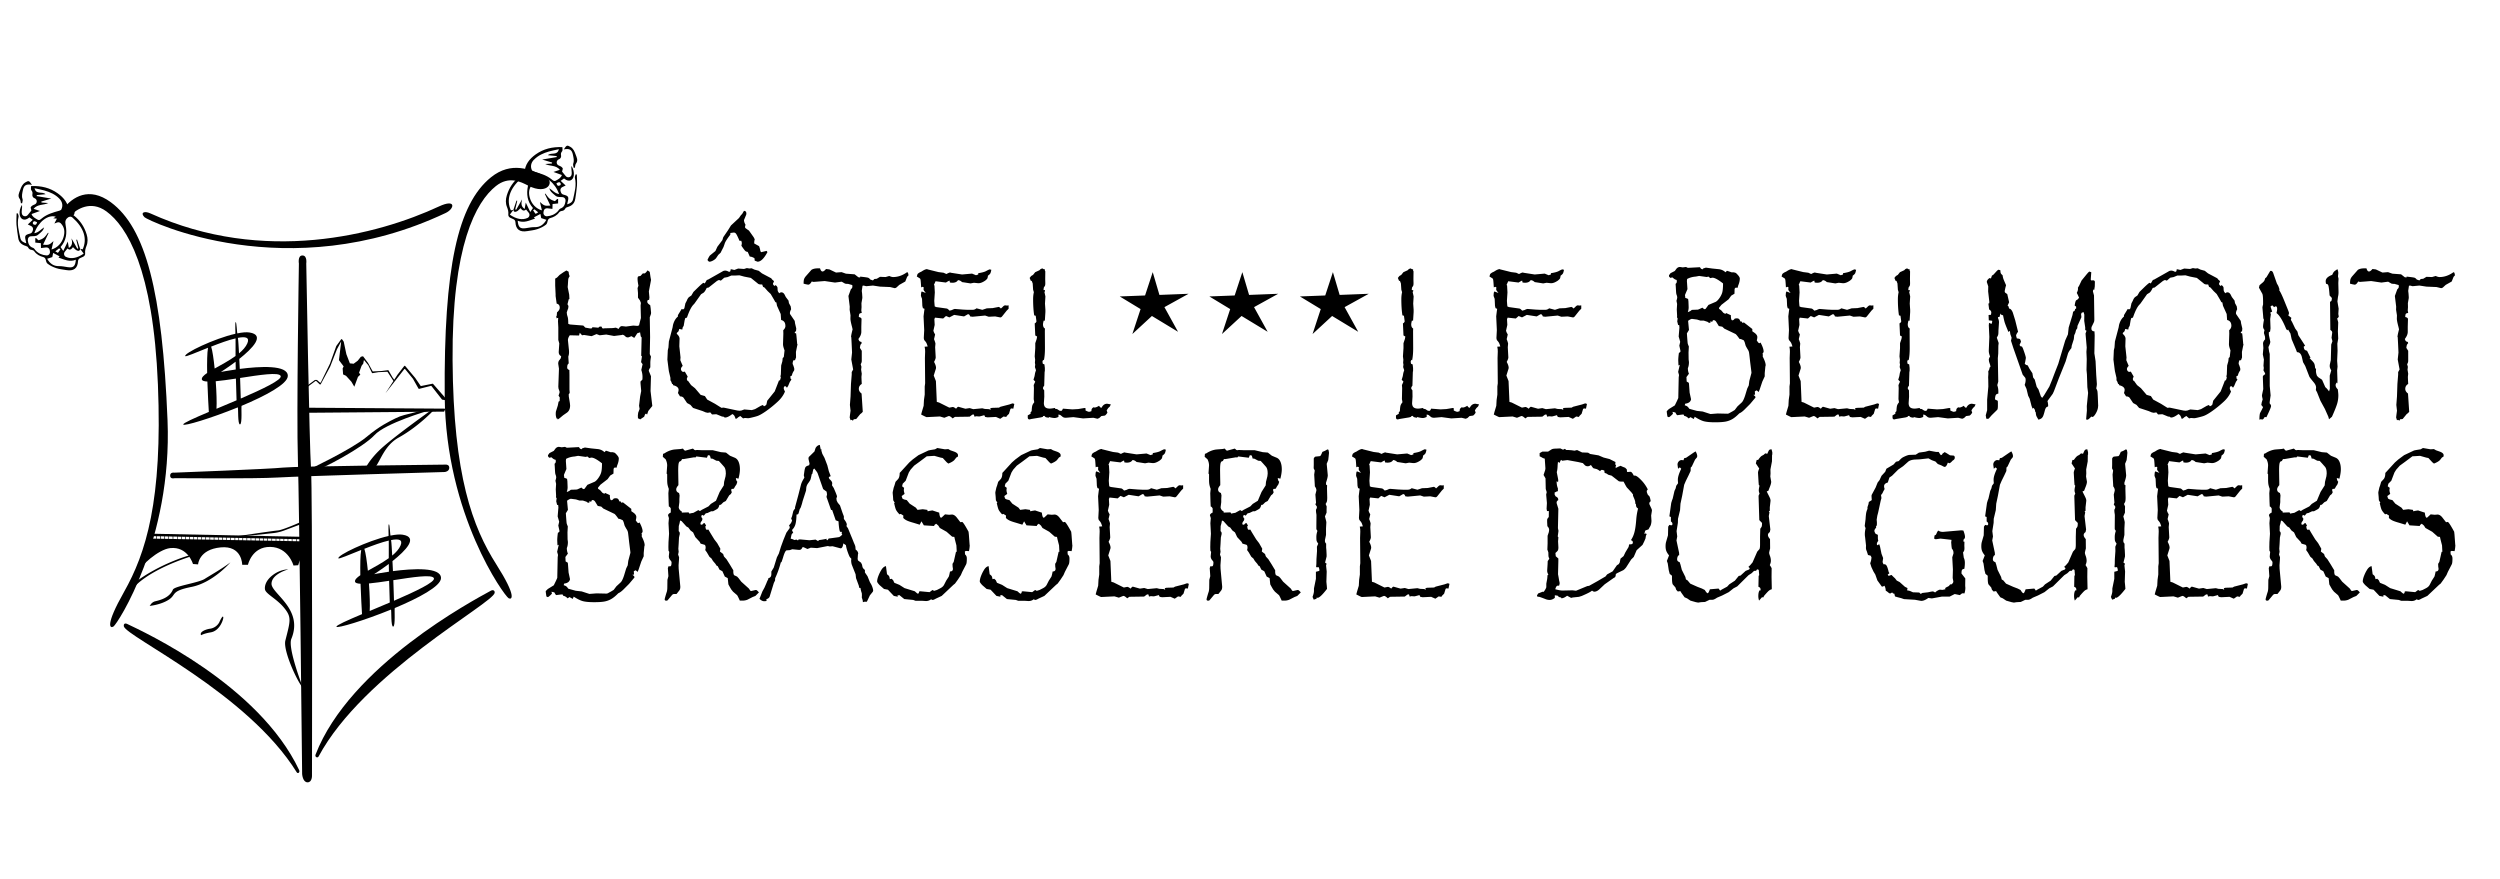 <svg xmlns="http://www.w3.org/2000/svg" viewBox="0 0 769.37 270.53"><path d="M120.93 175.77c-.05-1.05-.09-2.09-.15-3.09 4.09-3.24 8.09-7.36 3.14-8.13-.95-.15-2.25-.03-3.75.28-.08.02-.22-3.52-.49-3.5s-.03 3.61-.11 3.62c-6.48 1.46-15.9 5.99-15.42 6.88.15.27 3.29-1.1 7.01-2.58-.28 1.56-.32 4.55-.27 7.77-1.09.74-1.74 1.4-1.63 1.98.08.41.7.6 1.7.65.13 3.89.35 7.66.45 9.35-4.56 1.93-7.97 3.44-7.87 3.87.15.61 8.58-1.93 16.78-5.27.2-.08-.09 5.47.71 5.23.73-.23.28-5.63.47-5.71 7.36-3.08 14.19-6.72 14.22-9.2.04-3.48-8.69-2.95-14.79-2.16Zm-8.8-6.88c2.64-1.04 5.34-2.04 7.51-2.53.04 1.09-.02 3.07 0 5.42-2 1.45-4.43 2.73-6.43 3.86-.3-2.95-.68-5.54-1.08-6.75Zm7.56 7.05c-2.49.36-4.33.72-4.56.76.22-.15 2.25-1.45 4.52-3.15.01.78.03 1.58.04 2.39Zm.27 9.48c-2.08.89-4.2 1.78-6.19 2.61.12-1.76.02-5.06-.23-8.47 1.78-.16 3.96-.48 6.21-.82.07 2.75.15 5.23.2 6.67Zm.38-19.21c2.38-.47 3.71-.16 2.92 1.68-.47 1.1-1.4 2.12-2.56 3.09-.13-2.07-.19-3.83-.35-4.77Zm.91 18.66c-.05-1.36-.11-3.71-.21-6.32 5.94-.92 11.99-1.87 12.49-.61.47 1.17-5.54 4.02-12.28 6.94ZM44.48 66.85c-1.38-1.36-.14-2.06 1.79-1.18 34.92 15.82 70.01 6.62 88.81-2.13 5.38-2.5 4.84.69 2.08 2-48.66 23.01-91.64 2.34-92.69 1.31ZM150.97 181.83c.95-.52 1.35.09 1.27.61-.49 3.28-40.4 24.64-54.19 50.36-.33.61-1.22.16-.94-.57 10.55-27.34 48.6-47.49 53.86-50.39ZM39.15 192.02c-.89-.43-1.16.23-1.04.74.82 3.24 38.12 20.53 53.2 44.9.36.58 1.08.03.75-.67-12.46-26.34-47.99-42.61-52.91-44.97ZM91.99 81.19s-.46-2.56 1.08-2.57c1.55-.01 1.18 2.47 1.18 2.47s.96 56.04 1.46 63.08c.5 7.04.3 94.6.3 94.6s.04 2.05-1.42 1.99c-1.45-.07-1.61-2.55-1.61-2.55s-.87-83.15-1.31-96.92c-.44-13.77.31-60.09.31-60.09Z" style="fill:#000;stroke-width:0"/><path d="M53.71 147.17s-1.36.37-1.35-.8 1.32-.91 1.32-.91 29.7-1.13 33.43-1.56c3.74-.43 50.12-.92 50.12-.92s1.09-.04 1.03 1.05-1.37 1.23-1.37 1.23-44.06 1.26-51.36 1.69c-7.3.43-31.83.21-31.83.21Z" style="fill:#000;stroke-width:0"/><path d="M156.5 184.08c-1.26-.7-19.36-25.62-19.64-62.11-.3-39.62 4-59.13 14.23-67.4 6.29-5.08 12.27-2.37 16.45-.45 3.53 1.62 1.13 6.16-5 3-2.25-1.16-5.92-3.07-9.95.16-6.02 4.81-13.55 18.06-13.31 53.62s6.18 51.33 13.46 62.79c6.4 10.08 4.8 10.98 3.76 10.4ZM34.92 192.81c1.22-.77 18.11-26.69 16.64-63.42-1.6-39.88-6.82-59.3-17.44-67.14-6.81-5.03-11.86-1.46-14.51 1.82-1.62 2 .47 3.89 2.27 2.07 1.53-1.55 5.92-4.7 10.86-1.09 6.24 4.56 14.4 17.53 15.86 53.31 1.46 35.78-3.71 51.93-10.44 63.82-5.91 10.45-4.27 11.28-3.26 10.64Z" style="fill:#000;stroke-width:0"/><path d="M177.03 61.24c.19-1.35.44-2.71.53-4.07.08-1.15-.02-2.32-.04-3.48-.12 0-.25 0-.37-.01-.08.35-.3.72-.23 1.03.55 2.27-.08 4.43-.56 6.61-.2.91-.91 1.3-1.82 1.56.58-2.33.62-2.51-1.19-3-.31-.08-.56-.31-.68-.61l-.15-.4c-.19-.49.03-1.06.52-1.29l1.04-.49c-.57-.54-1.03-.96-1.53-1.43.53-.38.78-.57 1.03-.74.07.05.14.11.21.16 1.3 1.01 2.61.5 2.8-1.13.11-.92-.13-1.95-.71-2.88-.19.9.25 1.93-.01 2.8-.23.77-1.26.94-1.77.32l-1.12-1.37.23-.95c-.23-.53-.76-.73-1.26-.94-.86-.36-.83-1.59.05-1.91h.02c.51-.19.76-.72.64-1.25-.09-.42-.02-.81.34-1.23.21-.25.06-.81.07-1.26-3.11-.13-5.82.54-8.2 2.23-1.91 1.37-3.35 3.11-3.45 5.68-.5-.08-.83-.14-1.17-.2-1.26-.23-2.52-.38-3.78-.45l-.28 1.18c.85.02 1.7.07 2.56.19.36.05.71.16 1.3.3-2.14 1.65-3.37 3.61-4.08 5.92-.37 1.2-.42 2.42.05 3.57.31.76.5 1.5.41 2.29-.05.43.2.84.59 1.02l1.01.46c.37.17.57.52.59.91.1 2.24 1.37 3.15 3.67 2.74 1.02-.18 2.07-.26 3.04-.59.96-.32 1.93-.78 2.7-1.4.31-.25.42-.74.55-1.26.09-.35.36-.65.71-.74 1.06-.28 2.08-.78 2.81-1.81.15-.2.47-.37.72-.39.59-.05.94-.31 1.2-.83.1-.2.43-.32.68-.39 1.26-.36 2.11-1.1 2.31-2.45Zm-4.47-4.73c.06.14-.06.46-.19.53-.57.31-.96.12-1.13-.65.53-.23 1.01-.63 1.32.12m-8.22-7.36c1.28-1.33 2.91-2.04 4.63-2.54.93-.27 1.89-.43 3.03-.69-.52 2.1-2.31.85-3.4 1.84 1.02.1 1.86.18 2.7.27.01.1.03.21.04.31-1.38.23-2.76.47-4.49.76 1.24.37 2.16.64 3.07.92-.02.1-.05.2-.07.3l-2.06.15c1.43.75 3.22.24 4.51 1.78-.62.21-1.1.37-1.97.67 1.07.39 1.79.65 2.59.94-.31.93-1.1 1.29-1.81 1.71-.57.35-.95-.05-1.36-.38-1.56-1.28-3.43-1.8-5.46-2.38-.27-.08-.52-.25-.63-.51-.46-1.04-.27-2.19.65-3.15Zm-7.44 16.9c.37-.49.73-.99 1.1-1.48-.26.05-.52.11-.78.17-1.49-3.27-.37-6.72 3.16-9.81.34-.3.87-.34 1.24-.08.86.58 1.08 1.23.85 2.4-.5 2.49-.22 4.79 1.55 6.77-.25.37-.47.69-.83 1.21-.47-.97-.87-1.82-1.39-2.89-.12.74-.21 1.28-.33 1.97-1.09-.71-1.13-1.62-.81-2.95-.73 1.29-1.26 2.24-1.8 3.18-.1-.03-.2-.06-.3-.1l.63-2.64c-.08-.02-.16-.05-.24-.07-.32.95-.63 1.89-.95 2.84.1.81.64.7 1.11.45.39-.21.68-.59 1.09-.96.44.59.94 1.11 1.69.4.28.35.56.69.83 1.02.42.52.24 1.3-.37 1.59-1.53.72-3.44.39-5.44-1.01Zm7.63 3.85c-.9-.02-1.81.19-2.71.32-1.74.26-2.34-.26-2.5-2.29 1.89.8 3.54-.05 5.35-.67-.22-.21-.33-.32-.37-.36.62-.33 1.28-.67 2.01-1.06l.25 1.28c.47.15.99.32 1.59.52-.85 1.47-1.92 2.3-3.62 2.27Zm-.47-5.2c.14-.09.27-.19.41-.28l1.16.92c-.36.21-.78.51-.81.47-.29-.33-.51-.73-.76-1.11m8.32-.44c-.28.09-.46.49-.69.74-.94 1.01-2.08 1.46-3.37 1.56-.64.05-1.16-.54-1.07-1.17l.06-.42c.08-.55.58-.94 1.13-.87.49.06 1.01.12 1.57.19.02-.6.03-1.03.04-1.51.5-.05 1.04-.1 1.71-.17v-1.38c-.19.03-.3.02-.36.07-.25.2-.55.65-.7.6-.58-.18-1.18-.44-1.63-.82-.49-.41-.83-1.01-1.24-1.52-.05.04-.1.09-.15.13.55 1.17 1.11 2.34 1.69 3.57-1.7.15-1.92.08-3.21-1.11.23.98.42 1.76.61 2.59-1.84-.53-3.19-1.99-3.72-3.86-.45-1.6-.29-3.01.86-4.2.29-.3.74-.42 1.13-.26l.84.32c-.34-.66-.55-1.07-.77-1.5.36-.04.69-.07 1.11-.11-.31-.19-.53-.33-.77-.48 2.34-.76 5.37 1.54 6.61 5.07-1.32-.19-2.05-1.2-3.02-1.8.28 1 .67 1.27 1.88 2.29.69.59 1.5.36 2.3.47.55.08.91.63.82 1.18-.16.97-.36 1.94-1.7 2.37ZM173.52 45.98c.85-1.35 1.01-1.37 2.03-.77.92.54 1.29 1.46 1.6 2.35.31.88.87 1.79.1 2.78-.25.33-.23.86-.34 1.3l-.38-.03c-.05-.43-.25-.91-.12-1.26.34-.93.09-1.79-.09-2.69-.31-1.57-1.01-2.05-2.81-1.68ZM7.93 75.7c.25.07.59.19.68.39.26.53.61.78 1.2.83.25.02.58.19.72.39.73 1.03 1.75 1.54 2.81 1.81.35.09.62.38.71.74.13.52.24 1.01.55 1.26.78.63 1.75 1.08 2.7 1.4.97.33 2.02.4 3.04.59 2.3.41 3.57-.5 3.67-2.74.02-.39.23-.75.59-.91l1.01-.46c.4-.18.64-.59.59-1.02-.08-.79.1-1.53.41-2.29.47-1.14.42-2.37.05-3.57-.71-2.31-1.94-4.27-4.08-5.92.59-.14.26-1.9.62-1.95.86-.11.85-.83 1.7-.85l-.28-1.18c-1.26.07-.98 2.53-2.24 2.76-.33.06-.67.11-1.17.2-.1-2.57-1.54-4.31-3.45-5.68-2.37-1.7-5.08-2.37-8.2-2.23.01.44-.14 1.01.07 1.26.36.42.43.81.34 1.23-.12.52.13 1.06.64 1.24h.02c.88.32.91 1.56.05 1.92-.5.21-1.03.41-1.26.94l.23.95-1.12 1.37c-.51.62-1.54.45-1.77-.32-.26-.87.17-1.9-.01-2.8-.58.93-.81 1.96-.71 2.88.19 1.63 1.5 2.15 2.8 1.13.07-.05.14-.11.21-.16l1.03.74c-.5.47-.96.9-1.53 1.43l1.04.49c.48.23.71.8.52 1.29l-.15.4c-.12.3-.37.53-.68.61-1.81.49-1.76.67-1.19 3-.91-.27-1.62-.65-1.82-1.56-.47-2.17-1.1-4.33-.56-6.61.07-.31-.14-.69-.23-1.03-.12 0-.25 0-.37.01-.02 1.16-.12 2.32-.04 3.48.1 1.36.34 2.71.53 4.07.19 1.35 1.05 2.09 2.31 2.45Zm3.49-7.3c-.18.77-.56.96-1.13.65-.13-.07-.24-.4-.19-.53.3-.75.79-.35 1.32-.12m7.55-4.09c-.11.26-.36.44-.63.51-2.02.57-3.89 1.09-5.46 2.38-.41.34-.78.73-1.36.38-.71-.43-1.5-.78-1.81-1.71.8-.29 1.52-.55 2.59-.94-.87-.29-1.34-.46-1.97-.67 1.29-1.54 3.09-1.04 4.51-1.78l-2.06-.15c-.02-.1-.05-.2-.07-.3.91-.27 1.83-.55 3.07-.92-1.73-.29-3.11-.53-4.49-.76.01-.1.03-.21.04-.31.84-.08 1.68-.17 2.7-.27-1.08-.99-2.88.26-3.4-1.84 1.14.26 2.1.42 3.03.69 1.73.5 3.36 1.2 4.63 2.54.92.96 1.11 2.12.65 3.15Zm1.34 14.76c-.61-.29-.79-1.06-.37-1.59.27-.33.54-.67.83-1.02.75.72 1.25.19 1.69-.4.41.37.7.76 1.09.96.46.25 1.01.36 1.11-.45-.32-.95-.63-1.89-.95-2.84-.08.02-.16.05-.24.07l.63 2.64c-.1.03-.2.06-.3.1-.54-.95-1.07-1.89-1.8-3.18.32 1.33.28 2.24-.81 2.95-.11-.69-.2-1.23-.33-1.97-.52 1.08-.92 1.92-1.39 2.89-.35-.52-.57-.84-.83-1.21 1.77-1.99 2.05-4.29 1.55-6.77-.23-1.17-.01-1.82.85-2.4.38-.26.9-.22 1.24.08 3.53 3.1 4.66 6.54 3.16 9.81-.26-.06-.52-.12-.78-.17.37.49.73.98 1.1 1.48-2 1.41-3.9 1.74-5.44 1.01Zm-5.8.57c.6-.2 1.12-.37 1.59-.52l.25-1.28c.74.39 1.39.73 2.01 1.06-.03.03-.15.14-.37.36 1.8.62 3.46 1.48 5.35.67-.16 2.04-.75 2.55-2.5 2.29-.9-.13-1.81-.34-2.71-.32-1.7.03-2.76-.8-3.62-2.27Zm3.32-1.82s-.46-.26-.81-.47l1.16-.92c.14.09.27.19.41.28-.24.38-.46.77-.76 1.11m-9.25-3.91c-.09-.55.27-1.11.82-1.18.81-.11 1.61.11 2.3-.47 1.22-1.03 1.6-1.29 1.88-2.29-.97.59-1.7 1.61-3.02 1.8 1.23-3.53 4.26-5.83 6.61-5.07-.24.15-.46.29-.77.48.43.04.76.08 1.11.11-.22.43-.43.84-.77 1.5l.84-.32c.39-.15.84-.04 1.13.26 1.15 1.19 1.31 2.6.86 4.2-.52 1.87-1.88 3.32-3.72 3.86.2-.83.38-1.61.61-2.59-1.29 1.19-1.5 1.26-3.21 1.11.58-1.23 1.14-2.4 1.69-3.57-.05-.04-.1-.09-.15-.13-.41.51-.75 1.11-1.24 1.52-.46.39-1.06.64-1.63.82-.15.05-.45-.4-.7-.6-.06-.05-.16-.03-.36-.07v1.38c.67.06 1.21.12 1.71.17.01.47.03.9.04 1.51.57-.07 1.09-.13 1.57-.19.55-.07 1.05.32 1.13.87l.06.42c.09.64-.42 1.23-1.07 1.17-1.29-.11-2.43-.55-3.37-1.56-.23-.25-.41-.65-.69-.74-1.33-.43-1.53-1.4-1.7-2.37Z" style="fill:#000;stroke-width:0"/><path d="M9.83 56.9c-.85-1.35-1.01-1.37-2.03-.77-.92.54-1.29 1.46-1.6 2.35-.31.88-.87 1.79-.1 2.78.25.33.23.86.34 1.3l.38-.03c.05-.43.25-.91.12-1.26-.34-.93-.09-1.79.09-2.69.31-1.57 1.01-2.05 2.81-1.68ZM73.79 113.54c-.05-1.05-.09-2.09-.15-3.09 4.09-3.24 8.09-7.36 3.14-8.13-.95-.15-2.25-.03-3.75.28-.08.02-.22-3.52-.49-3.5s-.03 3.61-.11 3.62c-6.48 1.46-15.9 5.99-15.42 6.88.15.27 3.29-1.1 7.01-2.58-.28 1.56-.32 4.55-.27 7.77-1.09.74-1.74 1.4-1.63 1.98.08.41.7.6 1.7.65.13 3.89.35 7.66.45 9.35-4.56 1.93-7.97 3.44-7.87 3.87.15.61 8.58-1.93 16.78-5.27.2-.08-.09 5.47.71 5.23.73-.23.28-5.63.47-5.71 7.36-3.08 14.19-6.72 14.22-9.2.04-3.48-8.69-2.95-14.79-2.16Zm-8.81-6.87c2.64-1.04 5.34-2.04 7.51-2.53.04 1.09-.02 3.07 0 5.42-2 1.45-4.43 2.73-6.43 3.86-.3-2.95-.68-5.54-1.08-6.75m7.57 7.04c-2.49.36-4.33.72-4.56.76.22-.15 2.25-1.45 4.52-3.15.01.78.03 1.58.04 2.39m.26 9.48c-2.08.89-4.2 1.78-6.19 2.61.12-1.76.02-5.06-.23-8.47 1.78-.16 3.96-.48 6.21-.82.07 2.75.15 5.23.2 6.67Zm.39-19.21c2.38-.47 3.71-.16 2.92 1.68-.47 1.1-1.4 2.12-2.56 3.09-.13-2.07-.19-3.83-.35-4.77Zm.9 18.66c-.05-1.36-.11-3.71-.21-6.32 5.94-.92 11.99-1.87 12.49-.61.47 1.17-5.54 4.02-12.28 6.94ZM46.98 166.32l48.62.31h-.5V166h.49v-.75l-48.81-1v.76h1.29v.76h-1.28l-3.93 10.02c.17-1.49 5.83-6.69 9.49-7.11 5.44-.61 7.04 4.89 7.04 4.89l1.57.12s.23-4.57 6.92-5.23c6.69-.67 6.66 5.35 6.66 5.35h1.77s1.22-5.58 6.86-5.5c5.64.09 7.15 5.73 7.15 5.73l1.45-.09s1.11-4.29 3.81-4.75v-2.59l-48.62-.31Zm2.33-1.27v.76l-1.05-.02v-.76l1.13.02h-.09Zm1.26.77-1.07-.02v-.76l1.07.02v.75Zm2.57.05-1.12-.02v-.75h-.18v.74l-1.09-.02v-.75l2.39.05zm1.34.02-1.15-.02v-.75l1.15.02v.74Zm1.23.03-1.05-.02v-.74l1.05.02zm2.53.04-2.35-.04v-.74l1.07.02v.73h.18v-.73l1.09.02v.73Zm1.3.02-1.12-.02v-.73l1.12.02zm1.19.03-1.01-.02v-.73l1.01.02v.72Zm1.23.02-1.05-.02v-.72l1.05.02zm2.53.04-1.09-.02v-.71h-.18v.71l-1.07-.02v-.72l2.35.05v.71Zm2.64.05-1.16-.02v-.7h-.18v.7l-1.12-.02v-.71l2.46.05v.7Zm1.23.02-1.05-.02v-.7l1.05.02zm1.26.02-1.07-.02v-.7l1.07.02zm1.27.03-1.09-.02v-.7l1.09.02v.69Zm1.31.02-1.12-.02v-.69l1.12.02zm1.19.02-1.01-.02v-.69l1.01.02zm1.23.02-1.05-.02v-.68l1.05.02zm1.26.03-1.07-.02v-.68l1.07.02zm1.27.02-1.09-.02v-.68l1.09.02v.67Zm1.3.02-1.12-.02v-.67l1.12.02zm1.34.03-1.16-.02v-.67l1.16.02zm1.23.02-1.05-.02v-.67l1.05.02v.66Zm1.25.02-1.07-.02v-.66l1.07.02zm1.28.02-1.09-.02v-.66l1.09.02v.65Zm1.3.03-1.12-.02v-.65l1.12.02zm1.19.02-1.01-.02v-.65l1.01.02zm1.23.02-1.05-.02v-.65l1.05.02v.64Zm1.26.02-1.07-.02v-.64l1.07.02zm1.27.02-1.09-.02v-.64l1.09.02zm1.31.03-1.12-.02v-.64l1.12.02v.63Zm1.33.02-1.15-.02v-.63l1.15.02zm.19-.62 1.05.02v.62l-1.05-.02v-.63Zm1.23.65v-.62l1.07.02v.62zM131.77 126.41s-13.15 3.81-16.53 7.5-16.12 10.61-19.91 11.6c-3.79.98-5.68.24-5.68.24l.74-.45 4.29-.6s13.58-6.43 18.09-10.21c4.09-3.42 6.91-4.73 8.94-5.75.87-.44 1.78-.78 2.72-1.02l5.19-1.32h2.15" style="fill:#000;stroke-width:0"/><path d="M58.42 171.34c-13.47 4.46-17.26 9.49-17.26 9.49l.23-1.48c7.76-5.9 16.71-8.39 16.71-8.39l.32.38ZM133.3 126.41s-4.64 4.95-10.61 8.25-6.02 10.85-9.65 10.48l-.92-.36s1.35-3.43 5.98-7.44 14.58-11.09 14.58-11.09l.62.16ZM71.08 165.3s12.65-1.9 14.46-2.06 9.34-3.62 9.34-3.62l-.8 1.15-6.69 2.51c-1.04.39-2.13.65-3.24.77l-11.76 1.26h-1.3ZM93.28 211.8c-1.98-2.3-6.21-11.73-5.46-14.67 1.57-6.19 1.97-7.19-.42-10.11-2.29-2.8-5.68-4.26-5.86-5.68-.14-1.05.31-2.72 2.29-4.27 2.49-1.96 4.89-1.84 4.89-1.84s-5.1 1.34-5.16 4.4 9.93 7.77 6.1 16.98c-1.19 2.88 3.63 15.19 3.63 15.19ZM70.89 173.08c-2.53 1.94-6.85 4.39-7.85 5.05-1.86 1.23-9.39 2.23-9.84 3.34-1.01 2.46-3.82 3.19-5.38 3.56-.56.13-1.05.46-1.39.92l-.38.52s3.45-.33 5.89-1.92c2.44-1.59.45-2.62 7.04-3.94 6.58-1.32 11.91-7.52 11.91-7.52ZM61.89 195.49c-.59-.98 1.31-1.8 2.78-2.01 1.16-.16 2.22-.9 2.79-1.92 0 0 1.17-2.66 1.26-1.52.04.52-1.01 4.1-3.89 4.57-2.06.34-2.95.88-2.95.88ZM93.07 119.62l1.09-.22s.06-.02.08-.04l2.83-2.1c.08-.06.2-.05.27.02l1.04.99c.1.09.26.07.33-.05l2.87-5.33s0-.01.01-.02l2.1-5.37s0-.02.01-.02l1.24-2.3s.04-.05.06-.07l-.69 5.72 1.45 1.93-.31.62.14 1.85.9.42 1.65 1.82.9 1.54 1.12-3.02.73-.7-.39-.59.78-2.14.5-.65.22-1.13 1.32 1.61s.02.03.03.04l1.1 2.29c.04.08.13.13.22.12l1.82-.31h.03l2.59-.12c.07 0 .15.03.19.1l1.76 2.71s.01.02.02.03l-2.45 3.77 5.76-7.38c.08-.11.24-.11.32 0l2.37 2.92s.01.02.02.03l1.68 2.98c.05.08.14.12.23.1l3.58-.91c.08-.02.16 0 .21.07l3.2 4.09s.08.07.13.08l.76.13s.06.02.08.03l.48.32.03-.73-.43-.29s-.03-.02-.04-.04l-3.72-4.26c-.05-.06-.12-.08-.2-.07l-3.47.7a.195.195 0 0 1-.21-.09l-1.58-2.32s0-.01-.01-.02l-3.11-3.71c-.09-.1-.24-.1-.32 0l-2.04 2.63-.01.01-1.02 1.57-.57-.79v-.01l-1.17-2.04a.21.21 0 0 0-.21-.1l-1.96.26h-.02l-2.56.12c-.08 0-.15-.04-.19-.11l-1.33-2.42s0-.02-.01-.02l-1.18-1.59-.31-.42a.204.204 0 0 0-.22-.08l-.45.11s-.09.04-.12.07l-.9 1.13s-.02.03-.04.04l-1.25.93-1.16-.12-1.09-2.86v-.03l-.79-3.73s-.02-.05-.03-.08l-.46-.66a.206.206 0 0 0-.34 0l-1.45 2s-.02.03-.03.05l-1.91 5.33v.02l-2.82 5.79c-.06.12-.22.16-.33.06l-.82-.73s-.09-.05-.14-.05h-.47s-.09.01-.12.04l-2.13 1.57s-.07.04-.1.04l-.74.08c-.06 0-.12.04-.15.09l-.2.31s-.04.05-.07.07l-.13.08c-.08.05-.19.04-.26-.03l-.06-.06c.02.18.03.35.05.53h.01Z" style="fill:#000;stroke-width:0"/><path style="fill:#000;stroke-width:0" d="m94.17 125.47 42.92.29-.41.92-42.77.36zM200.72 124.97l-1.21 1.51-.37 1.1-.33-.3-.3.23-.27.74-1.27.84-.1-.13-.54-.23-.03-.87.1-.84.44-1.17-.17-1 .1-.84.23-1.98.33-1.71-.2-2.21-.03-.67.6-.64c.02-.22.03-.5.03-.84 0-.65-.12-1.35-.37-2.11l.4-1.77-.47-.64.27-1.77-.23-.2.13-5.62-.27-.33-.23-1.37-.2.27c-.27 0-.45.03-.55.1-.1.07-.24.26-.42.57l-.6.9-.87-.54c-.62.27-.99.4-1.1.4.02 0-.17-.04-.57-.13-.42-.47-.79-.7-1.1-.7-.04 0-.08 0-.1.02-.02.01-.04.03-.07.05l-2.41.3-2.41-.44-2.01.23-.97-.37-1.51.64-2.34-.37-.6.1-.7-.77-.23.84-2.85-.07c-.38.54-.57 1.04-.57 1.51l.27 2.65c.04.25.07.61.07 1.1 0 .45-.08.88-.23 1.31l.13 2.08c-.22.2-.36.4-.4.59-.04.19-.07.47-.07.85.11.29.33.49.67.6l.03 1.44v4.59l.07.84c0 .2-.1.4-.3.6l.03.7.33 2.04.07.7c0 .98-.31 1.71-.94 2.18l-1.21.84-1.04.87-.6.43-.13-.3h-.23c-.18-.49-.27-.94-.27-1.34 0-.47.03-.79.1-.97l.54-1.71.23-1.17.33-.2.03-1.11-.37-.54c.22-.62.33-.99.33-1.11s-.11-.46-.33-1.04l-.07-.6.2-5.56-.23-1.51c0-.51.13-.9.4-1.17l.3-.4c.09-.11.16-.37.2-.77-.49-.25-.74-.66-.74-1.24v-.13l.17-2.54-.3-1.07v-3.85l-.1-1.91.07-1.04-.37.07-.1.13-.2-.9.2.27.1-1.27c.56-.47.84-.95.84-1.44 0-.69-.31-1.11-.94-1.24l-.33-2.34v-.54l-.13-2.68v-2.14l.57-.33.77-.8 1.21-.84.9-.54.7.4c0 .42.1.88.3 1.37-.25.36-.38.65-.42.87-.03.22-.07.78-.12 1.67l-.07.8.47 2.34.07 1.37h-.2l-.4 1.57.3.54-.07.7-.23.6-.23.7.1.74.17.57c.13.36.2 1.08.2 2.18l.5.2 4.12.33.64.64 1.54.27.5-.07.13-.33 1.57.13.23.07c.2-.27.41-.4.64-.4l.47.07v.27l.3.27.54-.07 2.51-.07.97-.13.84.4c.29-.58.62-.87 1-.87h.1l1.17.13 2.24-.3 1.31.1.47-.17.17-.74.4-1.51-.1-3.85.1-.8-.3-.77-.6-.84v-1.44l-.13-1.51.27-.74c-.18-.92-.27-1.63-.27-2.14 0-.42.09-.67.27-.74l.64-.13.7-.77h.57c.22-.09.52-.4.9-.94l.67.47.23 1.57.17.9-.67 3.55.17 1.84-.1.77h-.23c-.22 0-.33.22-.33.67.09.27.25.48.47.64l.44.33.13.9.13 1.37-.03.4-.37 1.04.1 6.09-.1 5.22.37.8c-.13.8-.2 1.42-.2 1.84v1.44c-.31.49-.47.84-.47 1.04 0 .09.01.13.03.13l.64 1.57-.13 4.55.54 4.59ZM245.42 105.95c0 .16-.02.28-.07.37l-.4 1.98.03 1.71-.34.9a.675.675 0 0 0-.33-.07c-.09 0-.17.11-.25.33-.08.22-.12.48-.12.77 0 .09.02.16.07.2.29.74.43 1.22.43 1.44 0 .18-.02.33-.07.47-.33.45-.56.95-.67 1.51l-.54.33.17.23-.17.2.37.4-.04.2-.4.57-.54 1.27-.37.57c-.22-.31-.4-.47-.54-.47-.29 0-.44.22-.44.67 0 .18.12.5.37.97-.47 1.16-1.25 2.23-2.34 3.21-1.14 1.05-2.32 2-3.53 2.85-1.22.85-2.16 1.36-2.83 1.54l-.44.13c-1.16.31-1.89.47-2.18.47h-.1l-.9-.07-.57.13-.87-.74-.64.4c-.29.29-.5.44-.64.44h-.17c-.13-.42-.26-.73-.38-.92s-.32-.36-.59-.52c-.94.71-1.67 1.07-2.21 1.07-.18 0-.36-.09-.54-.27-.34 0-.51-.02-.54-.07l-1.64-.67-1.34.07-.54-.64-.77.13-.64-.13-.94-.4-2.95-.97-.8-.94-1.04-.57-1.1-1.64c-.25-.27-.6-.4-1.07-.4l-.64-1.04c.13-.42.2-.75.2-.97 0-.69-.57-1.17-1.71-1.44v-.27l-.3-.13-.27-.74-.23-.37v-.74l-.47-2.01-.1-.67-.37-2.95.13-2.88.2-.84.13-1.84 1.14-4.32.13-.77c.31-1.16.81-2.02 1.51-2.58v-.44l1.17-1.91c.2.09.31.13.33.13.22 0 .39-.13.5-.4l.3-1.44.44-.84c.18-.49.41-.86.7-1.11l.7-.47.64-1.1 1.47-1.44c.96-.92 1.51-1.37 1.64-1.37l.37.2.64-1.07.4-.13 4.39-2.48c.25-.18.55-.27.9-.27.31 0 .7.13 1.17.4l.37-.2.13-.64.67.13.37.1h.1l1.14-.43 1.81.13.87-.27.77.13.7-.07.84.4 1.34.37 1 .8 2.85 1.51.27.37.54.47v.33l-.1.07c-.11.18-.17.35-.17.5s.17.38.5.67l.1-.27c.36 0 .62.25.8.74 0 .51.03.85.08 1.02.05.17.21.41.45.72.22-.2.44-.3.64-.3.4 0 .74.23 1 .7l.37.74.84 1.11.13.77.54 1 .13.9c-.25.47-.37.86-.37 1.17 0 .13.02.25.07.33l1.41 2.08.1.74.37 1.57c0 .07-.02.35-.07.84l-.37.27v.33l.4.07.1.77.23 2.51Zm-3.72-5.66c0-1-.44-1.61-1.31-1.81l-.13-1.84-1.14-2.54-.2-1.04-.3-.07-.4-.74-1.04-1.77-.94-.9-.97-1.1-.44-.2-.27-.74h-.47c-.42 0-.75-.12-.97-.37l-2.04-1.64-2.04-.4-1.47-.4-1.41.07h-1.1l-1.14.47-1.04.2-1.04.9-.57-.2h-.03l-.57.27-2.58 2.04-.6.13c-.42.89-.8 1.42-1.14 1.57l-.6.37-2.04 2.88-.37.4c-.56.6-1.13 1.7-1.71 3.28l-.23.64-.5.13-.2.67-.3 1.74-.3.47-.13.67-.94-.2c-.09.38-.17.63-.25.75-.08.12-.23.26-.45.42l-.07.33c.58.51.87 1.02.87 1.51l-.07 2.34.37 3.42-.07.84.74 1.77c-.36.33-.54.66-.54.97 0 .2.07.4.22.59.15.19.33.28.55.28.07-.02.13-.04.18-.05.06-.01.14-.02.25-.02l.87 1.51c-.18.4-.27.66-.27.77l.17.54h.2l.94 1.31 1.21.97 1.74 2.04 1.31.37.7 1.07 2.41 1.31 1.98 1.24.67-.07 4.25.9.67.07.54-.07.9-.33 2.31.2 1-.3 1.74-1 .67-.27.34.4c.47-.2.72-.41.77-.64l.23-1.07 2.31-2.88.94-2.41.37-.97h.3l.27-.87-.13-.37.13-.6.1-2.75.37-1.31.1-.97.34-.33.23-2.04c-.31-.8-.47-1.43-.47-1.88v-.07l.1-3.21-.03-1.04c.45-.42.67-.87.67-1.34Zm-5.52-22.7c-1.05 1.96-2.06 2.95-3.05 2.95l-.87-.33-.07-.74c-.54-.33-1.02-.5-1.44-.5l-.64-1.44c-.25-.04-.42-.09-.54-.15s-.23-.16-.37-.32c-.13-.16-.36-.46-.67-.9l-.37-.54c.09-.33.13-.59.13-.77 0-.2-.06-.45-.17-.74h-.54l-.37-.84c-.31-.69-.55-1.15-.72-1.37a.826.826 0 0 0-.69-.33l-1.04.13v.5l-.4.54c-.78 1.05-1.24 1.83-1.37 2.34l-.33.94-.5.97-.4.8-.7.64-.7 1.04c-.22.27-.55.51-.97.74-.42.22-.78.33-1.07.33-.16 0-.36-.18-.6-.54.38-.83.66-1.31.84-1.44l1.61-1.31.6-1.31 1.54-2.04.27-.9 1.44-2.11.94-1.51 2.45-2.28.63-.9.34-.33.57-.97c.49 0 .74.28.74.84 0 .18-.04.36-.13.54l-.6 1.44c0 .45.17.95.5 1.51l-.17.3.03.6.64.47.54.37 1.44 2.04.33.64c-.11.36-.17.78-.17 1.27l1.51.84.27.84c.07.4.12.64.15.72.04.08.11.17.22.29l1.67-.4.27.4ZM279.6 84.72l-.43.47-.57 1.44-1.84 1.04-.87.8c-.18.13-.36.2-.54.2h-.07l-1.34-.33-3.11-.13-2.18-.33-2.08.2-.8-.2-.33.07-.23 1.57.1.84.07 1.07v.3l-.27 1.57.03 1.21-.07 1.04.13.77c-.38.04-.62.13-.72.27s-.16.46-.18.97c.51.11.79.31.84.6l-.07 2.41v1.57c0 .67-.3 1.4-.9 2.18.07.2.13.36.2.49.07.12.16.22.29.28.12.07.26.11.42.13l.13.4c-.2.18-.33.36-.4.54s-.12.48-.17.9l.57.9v3.08c0 .36-.11.7-.33 1.04l.23.8-.1.9.2 1.24-.1.97.03.8.07 1.37c-.6.36-.9.86-.9 1.51 0 .54.28 1.02.84 1.44l.37 5.62-.37.4-.4.3-1.24 1.51-.44.07h-.3l-.3.47c-.18-.18-.32-.27-.44-.27l-.27.13-.27-.9c.02-.13.04-.24.05-.32.01-.08.02-.15.02-.22l.2-1.51-.2-1.77.2-2.61.13-3.85.23-2.88v-.77l.44-.8-.57-3.08.23-2.14-.13-2.81-.1-1.91-.07-.07c0-.36.16-1.14.47-2.34l-.17-.74c-.33-1.23-.5-2.08-.5-2.54v-.07l.03-.97-.27-1.71.03-.97-.3-2.44-.1-.84.74-2.04c.31-.27.47-.52.47-.77 0-.22-.01-.4-.03-.54l-1.31-.37h-.4l-.5-.07-1.04-.6-2.08.27-3.15-.47-3.45.27-.54-.13c-.38.65-.73.97-1.04.97h-.13l-.67-.13-.67-.17c0-.67.05-1.14.15-1.42s.29-.58.55-.89l1.71-1.94c.47-.31 1.14-.47 2.01-.47h.64c.18.65.44.97.77.97.29 0 .65-.26 1.07-.77l1.04.13 2.04.97 1.71-.13 1.34.47 2.68.2 1.14.9.54.07.03-.27.57.07c.98.11 1.59.2 1.83.27s.47.26.72.57l.8.27.44-.44.74-.07 1-.6 1.71.07 1.14-.33c.47.22.86.33 1.17.33 1.5 0 2.93-.5 4.32-1.51l.27.2.17.77ZM312.15 124.33l-.3 1.44-.5-.07c-.18 0-.31.07-.4.2l-.44 1.44-.64.64-.2.33-.84-.13-1 .7h-.03l-1.14-.5-.13-.07-2.61.13-.74-.13-.27-.54c-.94.27-1.46.4-1.57.4l-.87-.07-.57.13-.2-.67h-.27l-.23.07-.8.6-4.55.07-.67.47c-.51-.49-.9-.74-1.17-.74l-.23.07-1.17.47-1.34-.4-4.08.2c-.13 0-.7-.27-1.71-.8l.2-.77.57-1.91.1-1.81.23-1.64v-2.51l.13-.97-.07-7.77.07-1.98-.03-.74-.13-.77.94-.07c-.16-.54-.3-.92-.42-1.14-.12-.22-.34-.5-.65-.84l-.13-.57.13-2.48-.2-4.25.2-1.64.1-.67-.5-.2-.17-.7-.1-2.18-.27-.7-.07-.33.07-.84.17-.4 1.27.47-.37-.47c-.22-.25-.33-.47-.33-.67 0-.11.02-.3.07-.57l-.37-.2-.43.2c-.07-1.09-.12-1.82-.17-2.18-.04-.36-.15-.57-.3-.64l-.87-.54.2-.7c.11-.18.37-.38.77-.6l.44-.2c.76-.51 1.34-.77 1.74-.77h.05s.04.02.08.07l3.38.84 1.57.2.87.4c.58-.31.97-.47 1.17-.47.09 0 .14.02.17.07l3.48.54 3.08-.27 1.21.5.7-.23v-.4c1.05-.16 1.82-.36 2.31-.6.69-.38 1.11-.57 1.24-.57l.47.13c-.09.51-.19.88-.3 1.09s-.36.45-.74.72c-.04.4-.11.68-.18.84s-.3.38-.65.67c-.8.54-1.47.8-2.01.8h-.23l-1.24-.13-1.04.2-2.11-.33-.5-.07c-.42-.4-.85-.6-1.27-.6-.31.54-.9.8-1.77.8l-.7-.07-.13-.6-.44.2-.67.4-3.18-.4-.5 1.11.17.27v.27l.1 1.78-.17 2.61.07.97.07.74.47.2 3.15.44c.22 0 .54.22.94.67l.74-.2c.42-.22.74-.33.94-.33h.03l2.48.2 1.47.07h1.31c.27 0 .5-.03.7-.1.2-.07.41-.19.64-.37l1.77.47.4-.13 1-.33 1.77-.07 1.91-.37c.22.09.44.26.64.5l.5-.44c.31-.36.59-.54.84-.54l.54.07.5-.07v1.04l-.6.6-1.41 1.77c-.18.2-.35.3-.5.3h-.1l-1.54-.3-1.98.1-1.11-.37-3.85.37-.74-.1c-.16-.45-.35-.67-.57-.67-.13 0-.22.02-.27.07l-1.04.6-3.05-.47-1.47.77-1.04-.43-.87.77-2.51-.27-.2.47.1 1.77-.4 1.81.2.54.33.6-.33 1.44c.25.63.39 1.08.44 1.37l-.1 1.11.17 3.08v.07c0 .29-.17.75-.5 1.37.4.74.6 1.34.6 1.81 0 .13-.03.29-.1.47l-.6 1.91.67 1.71.27 6.4.7.2 3.15 1.57 1.04-.2c.25 0 .59.18 1.04.54.31-.4.54-.6.67-.6h.07l2.14.6 1.31-.2 1.1.33 2.78-.27.77.2 1.34.07.47.23-.13-.5.54-.13 2.14-.07.47-.27 2.71-.7c.07-.02.24-.08.52-.18s.45-.15.52-.15c.09 0 .28.07.57.2ZM341.85 124.46l-.3.64-.5.47-.47.7.23.74c-.4.6-.7.9-.9.9l-.97.13-.64.6-.54.23h-.03l-1.24-.3-3.18.2-2.98-.4-2.31.2c-.51 0-.89-.13-1.14-.4l-.6-.47-.54-.13v.74c-.47.22-.86.33-1.17.33-.47 0-1.08-.11-1.84-.33l.1.27-.74-.13c-.11-.02-.21-.06-.3-.1-.09-.04-.21-.17-.37-.37l-.44.07.03.2-.64.2-3.01.5-.5.13c-.38 0-.57-.21-.57-.64v-.6l.87-.5v-.47l.33-.33c.04-.85.11-1.42.2-1.72.09-.3.29-.64.6-1.02l-.17-.97.07-3.42-.07-.9.47-1.07-.54-.57.33-1.1.17-1 .27-.84-.33-.97.1-.74-.1-.57.07-.94-.13-1.04.17-2.54v-1.51l.44-1.31.13-.74-.57-.33-.17-3.72c.25-.09.42-.29.54-.6l-.23-1.74-.47-.13c-.22-1.41-.33-3.07-.33-4.99 0-.78.08-1.5.23-2.14l-.23-.74-.13-1.94-.3-.8h-.27l-.37-.9.47-.6.57-.33.67-.84 1.31-.6.37-.37.5-.2.5.27h.3v.43l.13.2-.03 2.44.03 1.17c0 .4-.03.68-.1.82-.07.15-.18.31-.33.49l-.13.7.13.2.33-.07v.4l-.17.2.3 1.37v.07l-.13 2.14.13 1.91v.7l-.17 2.65h-.37c-.13.56-.2.93-.2 1.1 0 .67.2 1.11.6 1.31l-.03.77.03 5.26c0 1.52-.11 2.78-.33 3.78l-.2-.2c-.16.29-.23.51-.23.67 0-.02.03.17.1.57l.5.2.13 1.1v1l-.07.13-.1 3.31-.03 1c-.25.31-.37.57-.37.77 0 .16.12.38.37.67l.03 1.94-.13 1.97c0 .6.15 1.04.45 1.31.3.27.76.4 1.39.4.31 0 .83-.07 1.54-.2l.13.27.54.07.77.5.5.07c.2-.04.38-.28.54-.7l2.88.23 1.81-.1 1.94-.33.33.07v.7c.54.27.89.4 1.07.4.16 0 .4-.07.74-.2 0-.31.04-.54.12-.69s.24-.31.49-.49l.37.07c.33 0 .79-.18 1.37-.54.16.25.29.41.4.49.11.08.23.12.37.12.4-.83.98-1.24 1.74-1.24l1.1.2ZM455.17 124.46l-.3.64-.5.47-.47.7.23.74c-.4.6-.7.9-.9.9l-.97.13-.64.6-.54.23h-.03l-1.24-.3-3.18.2-2.98-.4-2.31.2c-.51 0-.89-.13-1.14-.4l-.6-.47-.54-.13v.74c-.47.22-.86.33-1.17.33-.47 0-1.08-.11-1.84-.33l.1.27-.74-.13c-.11-.02-.21-.06-.3-.1-.09-.04-.21-.17-.37-.37l-.44.07.03.2-.64.2-3.01.5-.5.13c-.38 0-.57-.21-.57-.64v-.6l.87-.5v-.47l.33-.33c.04-.85.11-1.42.2-1.72.09-.3.29-.64.6-1.02l-.17-.97.07-3.42-.07-.9.47-1.07-.54-.57.33-1.1.17-1 .27-.84-.33-.97.1-.74-.1-.57.07-.94-.13-1.04.17-2.54v-1.51l.44-1.31.13-.74-.57-.33-.17-3.72c.25-.09.42-.29.54-.6l-.23-1.74-.47-.13c-.22-1.41-.33-3.07-.33-4.99 0-.78.08-1.5.23-2.14l-.23-.74-.13-1.94-.3-.8h-.27l-.37-.9.47-.6.57-.33.67-.84 1.31-.6.37-.37.5-.2.5.27h.3v.43l.13.2-.03 2.44.03 1.17c0 .4-.03.68-.1.82-.07.15-.18.31-.33.49l-.13.7.13.2.33-.07v.4l-.17.2.3 1.37v.07l-.13 2.14.13 1.91v.7l-.17 2.65h-.37c-.13.56-.2.93-.2 1.1 0 .67.2 1.11.6 1.31l-.03.77.03 5.26c0 1.52-.11 2.78-.33 3.78l-.2-.2c-.16.29-.23.51-.23.67 0-.02.03.17.1.57l.5.2.13 1.1v1l-.07.13-.1 3.31-.03 1c-.25.31-.37.57-.37.77 0 .16.12.38.37.67l.03 1.94-.13 1.97c0 .6.15 1.04.45 1.31.3.27.76.4 1.39.4.31 0 .83-.07 1.54-.2l.13.27.54.07.77.5.5.07c.2-.04.38-.28.54-.7l2.88.23 1.81-.1 1.94-.33.33.07v.7c.54.27.89.4 1.07.4.16 0 .4-.07.74-.2 0-.31.04-.54.12-.69s.24-.31.49-.49l.37.07c.33 0 .79-.18 1.37-.54.16.25.29.41.4.49.11.08.23.12.37.12.4-.83.98-1.24 1.74-1.24l1.1.2ZM488.38 124.33l-.3 1.44-.5-.07c-.18 0-.31.07-.4.2l-.44 1.44-.64.64-.2.33-.84-.13-1 .7h-.03l-1.14-.5-.13-.07-2.61.13-.74-.13-.27-.54c-.94.27-1.46.4-1.57.4l-.87-.07-.57.13-.2-.67h-.27l-.23.07-.8.6-4.55.07-.67.47c-.51-.49-.9-.74-1.17-.74l-.23.07-1.17.47-1.34-.4-4.08.2c-.13 0-.7-.27-1.71-.8l.2-.77.57-1.91.1-1.81.23-1.64v-2.51l.13-.97-.07-7.77.07-1.98-.03-.74-.13-.77.94-.07c-.16-.54-.3-.92-.42-1.14-.12-.22-.34-.5-.65-.84l-.13-.57.13-2.48-.2-4.25.2-1.64.1-.67-.5-.2-.17-.7-.1-2.18-.27-.7-.07-.33.07-.84.17-.4 1.27.47-.37-.47c-.22-.25-.33-.47-.33-.67 0-.11.02-.3.07-.57l-.37-.2-.43.2c-.07-1.09-.12-1.82-.17-2.18-.04-.36-.15-.57-.3-.64l-.87-.54.2-.7c.11-.18.37-.38.77-.6l.44-.2c.76-.51 1.34-.77 1.74-.77h.05s.04.02.08.07l3.38.84 1.57.2.87.4c.58-.31.97-.47 1.17-.47.09 0 .14.02.17.07l3.48.54 3.08-.27 1.21.5.7-.23v-.4c1.05-.16 1.82-.36 2.31-.6.69-.38 1.11-.57 1.24-.57l.47.13c-.09.51-.19.88-.3 1.09s-.36.45-.74.72c-.04.4-.11.68-.18.84s-.3.38-.65.67c-.8.54-1.47.8-2.01.8h-.23l-1.24-.13-1.04.2-2.11-.33-.5-.07c-.42-.4-.85-.6-1.27-.6-.31.54-.9.8-1.77.8l-.7-.07-.13-.6-.44.2-.67.4-3.18-.4-.5 1.11.17.27v.27l.1 1.78-.17 2.61.07.97.07.74.47.2 3.15.44c.22 0 .54.22.94.67l.74-.2c.42-.22.74-.33.94-.33h.03l2.48.2 1.47.07h1.31c.27 0 .5-.03.7-.1.2-.07.41-.19.64-.37l1.77.47.4-.13 1-.33 1.77-.07 1.91-.37c.22.09.44.26.64.5l.5-.44c.31-.36.59-.54.84-.54l.54.07.5-.07v1.04l-.6.6-1.41 1.77c-.18.2-.35.3-.5.3h-.1l-1.54-.3-1.98.1-1.11-.37-3.85.37-.74-.1c-.16-.45-.35-.67-.57-.67-.13 0-.22.02-.27.07l-1.04.6-3.05-.47-1.47.77-1.04-.43-.87.77-2.51-.27-.2.47.1 1.77-.4 1.81.2.54.33.6-.33 1.44c.25.63.39 1.08.44 1.37l-.1 1.11.17 3.08v.07c0 .29-.17.75-.5 1.37.4.74.6 1.34.6 1.81 0 .13-.03.29-.1.47l-.6 1.91.67 1.71.27 6.4.7.2 3.15 1.57 1.04-.2c.25 0 .59.18 1.04.54.31-.4.54-.6.67-.6h.07l2.14.6 1.31-.2 1.1.33 2.78-.27.77.2 1.34.07.47.23-.13-.5.54-.13 2.14-.07.47-.27 2.71-.7c.07-.02.24-.08.52-.18s.45-.15.52-.15c.09 0 .28.07.57.2ZM543.36 112.48c0 .13-.02.22-.07.27l-.2 2.08v1l-.74 1.61-.84 2.51-.3.7c-.33-.33-.56-.5-.67-.5l-.5.3.07 1-.5.07.54.43.1.4-1.67 1.98-1.37 1.37c-.74.78-1.38 1.28-1.94 1.51-.76.78-1.47 1.37-2.14 1.76s-1.39.65-2.16.79c-.77.13-1.81.2-3.13.2-1.54 0-2.7-.11-3.48-.32s-1.72-.68-2.81-1.39l-.3.7-1-.57-.57.4c-.42-.45-.88-.71-1.37-.8l-.17-.4h-.44l-1.54.2c-.13-.07-.32-.35-.57-.84l-.87-.2.13.6-.44.44c-.42.4-.69.6-.8.6-.13 0-.29-.07-.47-.2l-.17-1.17-.03-.47.64-.64 1.84-1.14.7-1.44.37-.84.13-6.36.1-.7-.27-.97.5-2.18-.4.2-.07-1.51c0-.62.07-1.41.2-2.34l.4-.27.1-.27-.37-1.71.27-1.17-.47-1.64.23-2.75-.07-.77h-.33l-.27-1.14.13-.9-.2-.33.03-.5-.1-1.91.1-1.71-.2-.97.17-.6.07-.44-.07-.47c-.13-.31-.22-.6-.25-.85-.03-.26-.07-.89-.12-1.89l-.07-.97a.85.85 0 0 0 .37-.74l-.03-.47c-.42-.07-.85-.32-1.27-.77l-.8.13-.1-.33h-.2v-.47l.47-.64 1.31-.67.47-.64c.31-.4.69-.6 1.14-.6l.84.13 1-.13.57.27 3.72-.2.33.47.47.2.2-.27.84-.27 1.91.27 1.94.2c.85.07 1.57.39 2.18.97l.44-.47.84.27.57.2h.7l.64.2c.8.74 1.21 1.31 1.21 1.71 0 .67-.16 1.36-.47 2.08l-.23.8-.37-.07c-.36 0-.54.23-.54.7l-.03 1.17-1 .6-.8 1.11-2.21 1.71-.74.9v.33l.67.47.67.77.6.33.23-.27 1.47.67c0 1.05.14 1.57.44 1.57.27 0 .52-.18.77-.54l.57-.07c.33 0 .58.07.74.22.16.15.29.4.4.75h.37l.33.47.37-.2 2.61 2.04v.7l.47.33c.71.47 1.07.95 1.07 1.44 0 .31-.06.66-.17 1.04.36.58.62.87.8.87l.37-.2c.62 1.18.94 2.1.94 2.75 0 .16-.12.39-.37.7l.13.2-.03.67c.6 1.16.9 2.05.9 2.68Zm-4.35 2.27-.03-.37-.37-2.95c-.16-1.47-.27-2.42-.33-2.83s-.23-.81-.5-1.19c-.4-.69-.6-1.08-.6-1.17l-.27-.97-.27-.54-.84-.37-.47-.07c-.65-.92-1.06-1.42-1.24-1.51l-3.42-1.64-.64-.6-1.07-.2-.8-1.31c-.22-.33-.49-.5-.8-.5-.2 0-.35.19-.44.57l-.5-.27-.03.47-.44.07-.47-.33-1.14-.37h-1.04l-1.04-.33-1.54-.2c-.27 0-.67.2-1.21.6l.27 2.81-.64 1.04.07 1.04c.09 1.21.15 1.89.18 2.06.03.17.15.49.35.95l-.1 1.84.03 2.14.1.8c0 .76-.11 1.38-.33 1.88 0 .65.11 1.22.33 1.71l-.77 1.04.07 1.37.67.4.07.67.17 2.34.44 2.04c-.13.78-.74 1.24-1.81 1.37l-.13.5c.38.11.65.23.82.37.17.13.36.37.59.7l.6.17 1.71.47 1.81.2 2.38.77 2.21-.17 2.98.07c.27 0 .52-.09.77-.27l.74-.4.77-.47.84-1.11 1.27-1.17c.36-.31.71-1.02 1.07-2.11l.67-2.21.47-.97.17-1.37.67-2.51Zm-8.74-27.52c-1.5-1.18-2.59-1.77-3.28-1.77l-.67.13-.54-.47-.54.13-2.34-.33-1.04.2c-.98.07-1.86.31-2.65.74l-.07.64.17 2.48-.7 1.64-.07.27.07.27v.47l.9.37.1.74c.04 1.03.07 1.65.07 1.88 0 .45-.09.93-.27 1.44.54-.2.87-.37 1-.5l.27-.2 1.81-.07c.07-.02.12-.04.17-.05.04-.01.11-.03.18-.07.08-.03.17-.07.27-.12s.17-.08.22-.1l.6-.27c.29.31.51.47.67.47s.28-.07.37-.2l.8-1.11 2.28-.97c.33-.2.7-.57 1.09-1.12s.66-1.07.82-1.56c.2-.58.3-1.56.3-2.95ZM578.28 124.33l-.3 1.44-.5-.07c-.18 0-.31.07-.4.2l-.44 1.44-.64.64-.2.33-.84-.13-1 .7h-.03l-1.14-.5-.13-.07-2.61.13-.74-.13-.27-.54c-.94.27-1.46.4-1.57.4l-.87-.07-.57.13-.2-.67h-.27l-.23.07-.8.6-4.55.07-.67.47c-.51-.49-.9-.74-1.17-.74l-.23.07-1.17.47-1.34-.4-4.08.2c-.13 0-.7-.27-1.71-.8l.2-.77.57-1.91.1-1.81.23-1.64v-2.51l.13-.97-.07-7.77.07-1.98-.03-.74-.13-.77.94-.07c-.16-.54-.3-.92-.42-1.14-.12-.22-.34-.5-.65-.84l-.13-.57.13-2.48-.2-4.25.2-1.64.1-.67-.5-.2-.17-.7-.1-2.18-.27-.7-.07-.33.07-.84.17-.4 1.27.47-.37-.47c-.22-.25-.33-.47-.33-.67 0-.11.02-.3.07-.57l-.37-.2-.43.2c-.07-1.09-.12-1.82-.17-2.18-.04-.36-.15-.57-.3-.64l-.87-.54.2-.7c.11-.18.37-.38.77-.6l.44-.2c.76-.51 1.34-.77 1.74-.77h.05s.04.02.08.07l3.38.84 1.57.2.87.4c.58-.31.97-.47 1.17-.47.09 0 .14.02.17.07l3.48.54 3.08-.27 1.21.5.7-.23v-.4c1.05-.16 1.82-.36 2.31-.6.69-.38 1.11-.57 1.24-.57l.47.13c-.09.51-.19.88-.3 1.09-.11.21-.36.45-.74.72-.04.4-.11.68-.18.84s-.3.38-.65.67c-.8.54-1.47.8-2.01.8h-.23l-1.24-.13-1.04.2-2.11-.33-.5-.07c-.42-.4-.85-.6-1.27-.6-.31.54-.9.8-1.77.8l-.7-.07-.13-.6-.44.2-.67.4-3.18-.4-.5 1.11.17.27v.27l.1 1.78-.17 2.61.07.97.07.74.47.2 3.15.44c.22 0 .54.22.94.67l.74-.2c.42-.22.74-.33.94-.33h.03l2.48.2 1.47.07h1.31c.27 0 .5-.03.7-.1.2-.07.41-.19.64-.37l1.77.47.4-.13 1-.33 1.77-.07 1.91-.37c.22.09.44.26.64.5l.5-.44c.31-.36.59-.54.84-.54l.54.07.5-.07v1.04l-.6.6-1.41 1.77c-.18.2-.35.3-.5.3h-.1l-1.54-.3-1.98.1-1.11-.37-3.85.37-.74-.1c-.16-.45-.35-.67-.57-.67-.13 0-.22.02-.27.07l-1.04.6-3.05-.47-1.47.77-1.04-.43-.87.77-2.51-.27-.2.47.1 1.77-.4 1.81.2.54.33.6-.33 1.44c.25.63.39 1.08.44 1.37l-.1 1.11.17 3.08v.07c0 .29-.17.75-.5 1.37.4.74.6 1.34.6 1.81 0 .13-.03.29-.1.47l-.6 1.91.67 1.71.27 6.4.7.2 3.15 1.57 1.04-.2c.25 0 .59.18 1.04.54.31-.4.54-.6.67-.6h.07l2.14.6 1.31-.2 1.1.33 2.78-.27.77.2 1.34.07.47.23-.13-.5.54-.13 2.14-.07.47-.27 2.71-.7c.07-.02.24-.08.52-.18s.45-.15.52-.15c.09 0 .28.07.57.2ZM607.98 124.46l-.3.64-.5.47-.47.7.23.74c-.4.6-.7.9-.9.9l-.97.13-.64.6-.54.23h-.03l-1.24-.3-3.18.2-2.98-.4-2.31.2c-.51 0-.89-.13-1.14-.4l-.6-.47-.54-.13v.74c-.47.22-.86.33-1.17.33-.47 0-1.08-.11-1.84-.33l.1.27-.74-.13c-.11-.02-.21-.06-.3-.1-.09-.04-.21-.17-.37-.37l-.44.07.03.2-.64.2-3.01.5-.5.13c-.38 0-.57-.21-.57-.64v-.6l.87-.5v-.47l.33-.33c.04-.85.11-1.42.2-1.72.09-.3.29-.64.6-1.02l-.17-.97.07-3.42-.07-.9.47-1.07-.54-.57.33-1.1.17-1 .27-.84-.33-.97.1-.74-.1-.57.07-.94-.13-1.04.17-2.54v-1.51l.44-1.31.13-.74-.57-.33-.17-3.72c.25-.09.42-.29.54-.6l-.23-1.74-.47-.13c-.22-1.41-.33-3.07-.33-4.99 0-.78.08-1.5.23-2.14l-.23-.74-.13-1.94-.3-.8h-.27l-.37-.9.47-.6.57-.33.67-.84 1.31-.6.37-.37.5-.2.5.27h.3v.43l.13.2-.03 2.44.03 1.17c0 .4-.03.68-.1.82-.07.15-.18.31-.33.49l-.13.7.13.2.33-.07v.4l-.17.2.3 1.37v.07l-.13 2.14.13 1.91v.7l-.17 2.65h-.37c-.13.56-.2.93-.2 1.1 0 .67.2 1.11.6 1.31l-.03.77.03 5.26c0 1.52-.11 2.78-.33 3.78l-.2-.2c-.16.29-.23.51-.23.67 0-.02.03.17.1.57l.5.2.13 1.1v1l-.07.13-.1 3.31-.03 1c-.25.31-.37.57-.37.77 0 .16.12.38.37.67l.03 1.94-.13 1.97c0 .6.15 1.04.45 1.31.3.27.76.4 1.39.4.31 0 .83-.07 1.54-.2l.13.27.54.07.77.5.5.07c.2-.04.38-.28.54-.7l2.88.23 1.81-.1 1.94-.33.33.07v.7c.54.27.89.4 1.07.4.16 0 .4-.07.74-.2 0-.31.04-.54.12-.69s.24-.31.49-.49l.37.07c.33 0 .79-.18 1.37-.54.16.25.29.41.4.49.11.08.23.12.37.12.4-.83.98-1.24 1.74-1.24l1.1.2ZM645.68 124.97c0 .74-.26 1.53-.77 2.38-.4.65-.73.97-.97.97-.04 0-.16-.04-.33-.13l-.4.4c-.36.38-.64.57-.84.57l-.37-.07.07-.84.17-1.91-.03-1.37.4-4.05-.23-1.78-.13-3.92-.13-1.37.07-3.35-.1-2.21.1-1.31-.37-4.32.3-.87-.4-.23v-.8l-.3-2.01.03-1.91-.23-.8-.57.2-.2.4.1.97-1.21 2.68-.07.74-.37.54-.23.9-.33.7-.13 1.21-.64 2.01-.1.74c-.49.6-.84 1.15-1.04 1.64l-.74 2.48-2.08 5.16-1.51 3.98-.37.8-1.34 1.84c-.18.2-.27.39-.27.57.02.04.04.09.07.13.09.54.13.88.13 1.04l-.03.33c-.29.07-.5.2-.64.39s-.26.5-.37.92c-.2.78-.37 1.32-.5 1.62-.13.3-.3.53-.5.69s-.51.3-.94.44c-.4-.65-.63-1.07-.69-1.27s-.11-.54-.15-1l-.2-.27c0-.47-.19-.84-.57-1.1l-.2.27-.33-.87-.57-2.21-.47-.94-.5-2.08-.57-1.24c.2-.54.3-1.04.3-1.51 0-.36-.06-.6-.17-.74l-.74-.9-2.91-8.3-.7-2.18h.03l.17-.9-.4-1.1-.13-1-.47.33-.27-.7c-.49-1.18-.8-2-.92-2.44-.12-.45-.27-1.12-.45-2.01-.4 0-.66-.18-.77-.54l-.33 1.1h-.37l-.1.27c.22.47.33.93.33 1.37l-.17 2.54c0 .4-.01.72-.03.95-.02.23-.06.41-.12.54-.06.12-.17.35-.35.69l.57 1.64-.1.84-.03 2.38-.13 1.44.13 7.23-.3 1.07c.22.65.33 1.29.33 1.94v.67c-.4.07-.67.21-.79.44-.12.22-.21.67-.25 1.34l.87.44.03.74v.77c0 .67-.07 1.08-.2 1.24l-1.74 1.71-.87 1-.3.1-.5-.1-.03-.4-.1-.6.43-1.57v-3.25l.37-4.02-.03-2.14-.03-.74.07-1.04-.03-.84c.22-.25.36-.61.4-1.1l.27-.2c-.04-.42-.1-.69-.17-.8l-.27-.84c0-.11 0-.2-.02-.27-.01-.07-.03-.13-.05-.2 0-.33.13-.7.4-1.1-.27-.65-.4-1.22-.4-1.71v-.2l.17-4.12-.17-3.58.07-.74.77.33c.13-.29.2-.54.2-.74v-.23l-1.04-.13-.07-1.64.74-.07.1-.67c0-.4-.22-.72-.67-.97l-.23-1.84h.23l.07-.43-.37-3.28.03-1.57-.44-1.31c0-.45.28-.86.84-1.24l.43.13.3-.87.47-.3 1.04-1.14c.25-.25.45-.37.6-.37l.5.17c0 .42.04.73.13.92.09.19.27.38.54.59.04.29.09.55.15.79s.16.52.3.85c.14.33.35.82.62 1.44l-.2.74-.23 1.1.1.4.7.5.57 2.51-.47 1.04.27.2.2.7c.45.04.83.46 1.14 1.24l.74 2.38.87 3.52c-.4.51-.6.93-.6 1.24l.23.8.5.07c.27.04.44.12.52.23s.16.36.25.74l-.44.97c.18.31.33.47.47.47h.27l.3.6c.6 1.63.9 2.61.9 2.95l-.17 1.04-.17.77.44.33.47.13.54 1.04.9 1.37.23 1.31.5.67.6 2.21.54.8.74 2.14.4.47.57-.77 1.64-2.71.87-2.14.77-2.04 1.1-2.81 2.14-7.2.84-1.88.23-2.11 1.17-3.85.2-1.04.3-.13.27-.33v-.27l.37-.27-.03-.57-.44-.27c.13-.94.29-1.48.47-1.64l.44-.27.44-.5c-.18-.47-.41-.97-.7-1.51.25-.49.37-.89.37-1.21 0-.16-.01-.28-.03-.37l.4-.67.74-1.57 1.34-1.64c.6-.74.96-1.1 1.07-1.1l.57.2-.17 2.28.2.27.44-.07c.42 0 .64.18.64.54l-.03 1.31-.17 1.11-.3-.13-.1.6.33 1.24.1 7.13v.33c0 .36-.07.66-.2.9l-.6 1.24c-.07.09-.1.36-.1.8.11.27.23.44.37.52s.32.12.57.12l.07 1.24-.1 5.52.37 2.41.2 4.19.2 2.81c0 .38-.07.84-.2 1.37.2.36.32.66.37.9.04.25.09.88.13 1.91l.1 2.61v.07ZM690.42 105.95c0 .16-.02.28-.07.37l-.4 1.98.03 1.71-.33.9a.675.675 0 0 0-.33-.07c-.09 0-.17.11-.25.33-.08.22-.12.48-.12.77 0 .09.02.16.07.2.29.74.43 1.22.43 1.44 0 .18-.02.33-.07.47-.33.45-.56.95-.67 1.51l-.54.33.17.23-.17.2.37.4-.03.2-.4.57-.54 1.27-.37.57c-.22-.31-.4-.47-.54-.47-.29 0-.44.22-.44.67 0 .18.12.5.37.97-.47 1.16-1.25 2.23-2.34 3.21-1.14 1.05-2.32 2-3.53 2.85-1.22.85-2.16 1.36-2.83 1.54l-.44.13c-1.16.31-1.89.47-2.18.47h-.1l-.9-.07-.57.13-.87-.74-.64.4c-.29.29-.5.44-.64.44h-.17c-.13-.42-.26-.73-.38-.92-.12-.19-.32-.36-.59-.52-.94.71-1.67 1.07-2.21 1.07-.18 0-.36-.09-.54-.27-.33 0-.51-.02-.54-.07l-1.64-.67-1.34.07-.54-.64-.77.13-.64-.13-.94-.4-2.95-.97-.8-.94-1.04-.57-1.1-1.64c-.25-.27-.6-.4-1.07-.4l-.64-1.04c.13-.42.2-.75.2-.97 0-.69-.57-1.17-1.71-1.44v-.27l-.3-.13-.27-.74-.23-.37v-.74l-.47-2.01-.1-.67-.37-2.95.13-2.88.2-.84.13-1.84 1.14-4.32.13-.77c.31-1.16.81-2.02 1.51-2.58v-.44l1.17-1.91c.2.09.31.13.33.13.22 0 .39-.13.5-.4l.3-1.44.44-.84c.18-.49.41-.86.7-1.11l.7-.47.64-1.1 1.47-1.44c.96-.92 1.51-1.37 1.64-1.37l.37.2.64-1.07.4-.13 4.39-2.48c.25-.18.55-.27.9-.27.31 0 .7.13 1.17.4l.37-.2.13-.64.67.13.37.1h.1l1.14-.43 1.81.13.87-.27.77.13.7-.07.84.4 1.34.37 1 .8 2.85 1.51.27.37.54.47v.33l-.1.07c-.11.18-.17.35-.17.5s.17.38.5.67l.1-.27c.36 0 .62.25.8.74 0 .51.03.85.08 1.02.05.17.21.41.45.72.22-.2.44-.3.64-.3.4 0 .74.23 1 .7l.37.74.84 1.11.13.77.54 1 .13.9c-.25.47-.37.86-.37 1.17 0 .13.02.25.07.33l1.41 2.08.1.74.37 1.57c0 .07-.02.35-.07.84l-.37.27v.33l.4.07.1.77.23 2.51Zm-3.72-5.66c0-1-.44-1.61-1.31-1.81l-.13-1.84-1.14-2.54-.2-1.04-.3-.07-.4-.74-1.04-1.77-.94-.9-.97-1.1-.44-.2-.27-.74h-.47c-.42 0-.75-.12-.97-.37l-2.04-1.64-2.04-.4-1.47-.4-1.41.07h-1.1l-1.14.47-1.04.2-1.04.9-.57-.2h-.03l-.57.27-2.58 2.04-.6.13c-.42.89-.8 1.42-1.14 1.57l-.6.37-2.04 2.88-.37.4c-.56.6-1.13 1.7-1.71 3.28l-.23.64-.5.13-.2.67-.3 1.74-.3.47-.13.67-.94-.2c-.09.38-.17.63-.25.75-.08.12-.23.26-.45.42l-.07.33c.58.51.87 1.02.87 1.51l-.07 2.34.37 3.42-.07.84.74 1.77c-.36.33-.54.66-.54.97 0 .2.07.4.22.59.15.19.33.28.55.28.07-.02.13-.04.18-.05.06-.01.14-.02.25-.02l.87 1.51c-.18.4-.27.66-.27.77l.17.54h.2l.94 1.31 1.21.97 1.74 2.04 1.31.37.7 1.07 2.41 1.31 1.98 1.24.67-.07 4.25.9.67.07.54-.07.9-.33 2.31.2 1-.3 1.74-1 .67-.27.33.4c.47-.2.72-.41.77-.64l.23-1.07 2.31-2.88.94-2.41.37-.97h.3l.27-.87-.13-.37.13-.6.1-2.75.37-1.31.1-.97.33-.33.23-2.04c-.31-.8-.47-1.43-.47-1.88v-.07l.1-3.21-.03-1.04c.45-.42.67-.87.67-1.34ZM719.75 97.38c-.04.22-.21.43-.5.64.22.69.33 1.11.33 1.24l-.1 2.75.1 2.18-.27 1.57.07 2.21-.13 3.08.13 1.77-.13 1.17.1 3.15-.03.9-.17-.33c-.25.29-.37.56-.37.8 0 .45.22.88.67 1.31.11.8.17 1.42.17 1.84 0 .89-.12 1.74-.35 2.53-.23.79-.67 1.9-1.29 3.33l-.33.74-.9.77-.2-.77-1.07-2.41-1.37-2.51-1.04-2.61-.37-.7.07-.74c0-.54-.27-1.11-.8-1.71-.76-.92-1.18-1.47-1.27-1.67l-1.27-3.28-.67-1.17-.4-1.71c-.27-.92-.76-1.37-1.47-1.37l-.3-.8-1.34-3.18-.37-1.77-.74-1.24-.17.27-.37-.33c-1.05-2.61-2.05-4.27-3.01-4.99.13-.56.2-.97.2-1.24 0-.56-.16-.84-.47-.84l-.5.27c-.25-.36-.45-.54-.6-.54l-.47.33.5 1.57-.57.3.17.54-.2 1.44.1 2.88-.13.97-.4.27.03.8.4 1.94s.03.07.03.08v.05c0 .36-.19.9-.57 1.64l.2 1.37.2.77v9.84l.27 2.88v.07s-.01.08-.03.17l-.27 1.91.03.4c.27.22.4.48.4.77s-.38 1.23-1.14 2.81l-.27.6-.54-.07c-.29.51-.52.77-.7.77h-.03l-.54-.07-.37.13.03-.84c.04-.62.11-1.04.2-1.24l.5-.94.4-.84-.54-.67.13-.77.3-.97c-.16-.67-.23-1.05-.23-1.14.02-.04.03-.08.03-.12v-.12l.37-1.77-.13-3.85c.13-.33.37-.56.7-.67v-.33l-.5-.9.1-.74-.1-.7.13-1.91v-.07s-.01-.04-.03-.07l-.3-1.44.17-1.94-.1-1.37c0-.45.21-.88.64-1.31l-.03-.8-.33-1.1c0-.22.06-.55.17-.97-.29-.33-.44-.69-.44-1.07 0-.4.09-1.09.27-2.08l-.2-.47-.07-.97-.2-2.31c0-.16.07-.48.2-.97v-.77c0-1.36-.08-2.2-.23-2.51l-1.04-1.88.17-.74.57-.5c.4-.31.68-.57.82-.77.15-.2.26-.49.35-.87l.4-.33 1.1-1.84c.04-.09.13-.13.27-.13.36 0 .62.31.8.94l1.04 2.95.44.77.37 1.04-.13.2c.38.54.87 1.54 1.47 3.01l1.17 2.88c.27.67.4 1.06.4 1.17 0 .27-.08.51-.23.74l.97.77-.17.6.4.7.94 1.97.7.97.27 1.1 2.08 3.21-.43.33c.07.45.16.74.28.89.12.15.37.26.75.35l1.07 2.18-.3.07.6.64c.45.45.73.8.85 1.07s.21.69.25 1.27l.3.47-.03.47c0 .49.11 1.02.33 1.57l.5.5c.67.42 1.03.67 1.07.74l.97 2.21.5.47.67.84.23-.77-.03-4.05.47-1.64c-.31-.49-.47-.93-.47-1.31 0-.22.01-.38.03-.47l.3-1.37.13-4.79.37-1.04-.27-1.04.2-1.57v-.07c0-.29-.19-.55-.57-.77l-.1-8.71c.2-.02.34-.11.42-.25.08-.14.13-.44.15-.89l-.7-.77-.1-1.17c-.09-.98-.19-1.63-.3-1.94-.11-.31-.35-.47-.7-.47-.07-.36-.1-.62-.1-.8 0-.83.67-1.48 2.01-1.97.2-.47.38-.79.55-.97.17-.18.52-.43 1.05-.77.18.45.27.86.27 1.24l-.1.97.17.74-.07 1.31.07 2.81c0 .56-.06 1.04-.17 1.44l-.17 1.37v.07l.37 2.21-.1 1.64.13.74ZM755.51 84.72l-.43.47-.57 1.44-1.84 1.04-.87.8c-.18.13-.36.2-.54.2h-.07l-1.34-.33-3.11-.13-2.18-.33-2.08.2-.8-.2-.33.07-.23 1.57.1.84.07 1.07v.3l-.27 1.57.03 1.21-.07 1.04.13.77c-.38.04-.62.13-.72.27s-.16.46-.18.97c.51.11.79.31.84.6l-.07 2.41v1.57c0 .67-.3 1.4-.9 2.18.07.2.13.36.2.49.07.12.16.22.29.28.12.07.26.11.42.13l.13.4c-.2.18-.33.36-.4.54s-.12.48-.17.9l.57.9v3.08c0 .36-.11.7-.33 1.04l.23.8-.1.9.2 1.24-.1.97.03.8.07 1.37c-.6.36-.9.86-.9 1.51 0 .54.28 1.02.84 1.44l.37 5.62-.37.4-.4.3-1.24 1.51-.44.07h-.3l-.3.47c-.18-.18-.32-.27-.44-.27l-.27.13-.27-.9c.02-.13.04-.24.05-.32.01-.08.02-.15.02-.22l.2-1.51-.2-1.77.2-2.61.13-3.85.23-2.88v-.77l.44-.8-.57-3.08.23-2.14-.13-2.81-.1-1.91-.07-.07c0-.36.16-1.14.47-2.34l-.17-.74c-.33-1.23-.5-2.08-.5-2.54v-.07l.03-.97-.27-1.71.03-.97-.3-2.44-.1-.84.74-2.04c.31-.27.47-.52.47-.77 0-.22-.01-.4-.03-.54l-1.31-.37h-.4l-.5-.07-1.04-.6-2.08.27-3.15-.47-3.45.27-.54-.13c-.38.65-.73.97-1.04.97h-.13l-.67-.13-.67-.17c0-.67.05-1.14.15-1.42s.29-.58.55-.89l1.71-1.94c.47-.31 1.14-.47 2.01-.47h.64c.18.65.44.97.77.97.29 0 .65-.26 1.07-.77l1.04.13 2.04.97 1.71-.13 1.34.47 2.68.2 1.14.9.54.07.03-.27.57.07c.98.11 1.59.2 1.83.27s.47.26.72.57l.8.27.44-.44.74-.07 1-.6 1.71.07 1.14-.33c.47.22.86.33 1.17.33 1.5 0 2.93-.5 4.32-1.51l.27.2.17.77ZM198.37 167.84c0 .13-.02.22-.07.27l-.2 2.08v1l-.74 1.61-.84 2.51-.3.7c-.33-.33-.56-.5-.67-.5l-.5.3.07 1-.5.07.54.43.1.4-1.67 1.98-1.37 1.37c-.74.78-1.38 1.28-1.94 1.51-.76.78-1.47 1.37-2.14 1.76s-1.39.65-2.16.79-1.81.2-3.13.2c-1.54 0-2.7-.11-3.48-.32s-1.72-.68-2.81-1.39l-.3.7-1-.57-.57.4c-.42-.45-.88-.71-1.37-.8l-.17-.4h-.44l-1.54.2c-.13-.07-.32-.35-.57-.84l-.87-.2.13.6-.44.44c-.42.4-.69.6-.8.6-.13 0-.29-.07-.47-.2l-.17-1.17-.03-.47.64-.64 1.84-1.14.7-1.44.37-.84.13-6.36.1-.7-.27-.97.5-2.18-.4.2-.07-1.51c0-.62.07-1.41.2-2.34l.4-.27.1-.27-.37-1.71.27-1.17-.47-1.64.23-2.75-.07-.77h-.33l-.27-1.14.13-.9-.2-.33.03-.5-.1-1.91.1-1.71-.2-.97.17-.6.07-.44-.07-.47c-.13-.31-.22-.6-.25-.85-.03-.26-.07-.89-.12-1.89l-.07-.97a.85.85 0 0 0 .37-.74l-.03-.47c-.42-.07-.85-.32-1.27-.77l-.8.13-.1-.33h-.2v-.47l.47-.64 1.31-.67.47-.64c.31-.4.69-.6 1.14-.6l.84.13 1-.13.57.27 3.72-.2.33.47.47.2.2-.27.84-.27 1.91.27 1.94.2c.85.07 1.57.39 2.18.97l.44-.47.84.27.57.2h.7l.64.2c.8.74 1.21 1.31 1.21 1.71 0 .67-.16 1.36-.47 2.08l-.23.8-.37-.07c-.36 0-.54.23-.54.7l-.03 1.17-1 .6-.8 1.11-2.21 1.71-.74.9v.33l.67.47.67.77.6.33.23-.27 1.47.67c0 1.05.15 1.57.44 1.57.27 0 .52-.18.77-.54l.57-.07c.33 0 .58.07.74.22.16.15.29.4.4.75h.37l.33.47.37-.2 2.61 2.04v.7l.47.33c.71.47 1.07.95 1.07 1.44 0 .31-.06.66-.17 1.04.36.58.62.87.8.87l.37-.2c.62 1.18.94 2.1.94 2.75 0 .16-.12.39-.37.7l.13.2-.03.67c.6 1.16.9 2.05.9 2.68Zm-4.36 2.27-.03-.37-.37-2.95c-.16-1.47-.27-2.42-.33-2.83s-.23-.81-.5-1.19c-.4-.69-.6-1.08-.6-1.17l-.27-.97-.27-.54-.84-.37-.47-.07c-.65-.92-1.06-1.42-1.24-1.51l-3.42-1.64-.64-.6-1.07-.2-.8-1.31c-.22-.33-.49-.5-.8-.5-.2 0-.35.19-.44.57l-.5-.27-.03.47-.44.07-.47-.33-1.14-.37h-1.04l-1.04-.33-1.54-.2c-.27 0-.67.2-1.21.6l.27 2.81-.64 1.04.07 1.04c.09 1.21.15 1.89.18 2.06.03.17.15.49.35.95l-.1 1.84.03 2.14.1.8c0 .76-.11 1.38-.33 1.88 0 .65.11 1.22.33 1.71l-.77 1.04.07 1.37.67.4.07.67.17 2.34.44 2.04c-.13.78-.74 1.24-1.81 1.37l-.13.5c.38.11.65.23.82.37.17.13.36.37.59.7l.6.17 1.71.47 1.81.2 2.38.77 2.21-.17 2.98.07c.27 0 .52-.09.77-.27l.74-.4.77-.47.84-1.11 1.27-1.17c.36-.31.71-1.02 1.07-2.11l.67-2.21.47-.97.17-1.37.67-2.51Zm-8.74-27.52c-1.5-1.18-2.59-1.77-3.28-1.77l-.67.13-.54-.47-.54.13-2.34-.33-1.04.2c-.98.07-1.86.31-2.65.74l-.07.64.17 2.48-.7 1.64-.07.27.07.27v.47l.9.37.1.74c.04 1.03.07 1.65.07 1.88 0 .45-.09.93-.27 1.44.54-.2.87-.37 1-.5l.27-.2 1.81-.07c.07-.02.12-.04.17-.05.04-.01.11-.03.18-.07.08-.03.17-.07.27-.12.1-.04.17-.08.22-.1l.6-.27c.29.31.51.47.67.47s.28-.07.37-.2l.8-1.11 2.28-.97c.33-.2.7-.57 1.09-1.12s.66-1.07.82-1.56c.2-.58.3-1.56.3-2.95ZM233.57 182.3l-.5.5-.6.6-.84.33-1.64.84c-.47.18-.96.27-1.47.27h-.84c-.49-1.09-.78-1.66-.87-1.71l-1.21-1.04-.54-.67-.3-.5c-.4-.71-.6-1.08-.6-1.1l-.2-1.91-.9-.47-.74-1.64-.9-.5-.54-1.07-.37-.17-.33-.54-.77-.9-.44-.74-.64-.54-.8-1.37-.5-.7c.09-.29.13-.54.13-.74 0-.51-.13-.82-.4-.9l-1.14-.33-.3-.57-1.34-1.44-.67-1.44-.8-.6-.67-.9-.6-.33-1.47-1.64-.47-.2-.17.87-.23.84-.03 1.57c.22.18.33.4.33.67 0 .25-.02.41-.07.5l-.17.8-.1 1.94-.1 1.51.1.94-.17.84.3.84-.03.67-.13 1.78.03 1.1.5 5.42v.2c0 .42-.1.77-.3 1.04l-.47.6-.4.5h-.77c-.27 0-.51.16-.74.47l-1.21 1.44c-.07.09-.21.13-.44.13-.31 0-.47-.13-.47-.4 0-.16.18-.83.54-2.01.18-.42.27-.99.27-1.71l.03-2.28.3-1.14-.17-2.48.23-.6.37.07c.2 0 .34-.09.42-.29.08-.19.12-.55.12-1.09l-.3-.44c-.36-.38-.54-.81-.54-1.31l.13-1.31-.23-.4-.03-1.11.03-1.51.17-2.58-.17-3.25.13-1.57-.27-.87c.04-.31.32-.59.84-.84v-1.24c-.2-.4-.4-.6-.6-.6l-.07-1.51-.07-2.61.13-1.31c-.2-.54-.33-.99-.4-1.37s-.1-.93-.1-1.64v-1.51l-.17-.2.17-2.48c0-.65-.16-1.28-.47-1.91l-.87-.77.07-.9.5-.2.3-.2c1-.58 1.99-.9 2.95-.97l1.67-.13.7-.13c.31.42.55.64.7.64h.03l2.34-.64.5.43s.08 0 .1.02l.1.05.57-.07 1.61.07h3.25l2.48.6 1.57.13 1.24.97 1.44.6c.54.22.94.65 1.21 1.29s.4 1.4.4 2.29c0 .8-.15 1.76-.44 2.88l-.8-.2c.04.56.19.94.44 1.14l-.23.77-.5.74-.3.57c-.07.09-.31.13-.74.13-.07.13-.1.29-.1.47l.17.57-.3.54-.5.4-1.04 1.74-.77.4-.74.74-.47.07c-.13.6-.36 1.02-.67 1.24l-.57.33-.7.37h-.57l-1.14.54-.33.07h-.17l-.67.77c-.16-.13-.28-.2-.37-.2a.41.41 0 0 0-.3.13c-.04.09-.07.18-.07.27 0 .2.12.45.37.74l-.17.57c-.31.38-.47.67-.47.87 0 .02.03.15.1.37h.47c.18-.29.41-.46.7-.5l.47.77-.23.27c.07.69.22 1.04.47 1.04l.47-.07.5.87 1.31 2.14.9 1.17.97 1.71-.13.87 1 .77c.11.42.21.69.28.79s.32.36.72.79l1.04 1.64.7 1.17.37.6v.44c0 .42.08.78.23 1.07l.94.44.44.47.84 1.1 2.34 2.11.47.7c.07 0 .11 0 .13.02.02.01.04.03.07.05l1.44-.33h.07c.2 0 .5.25.9.74Zm-10.21-36.66c0-.98-.2-1.67-.6-2.08l-.74-.84-.8-.87-.77-.07-1.07-.57-.23-.07h-.4l-.27-.94-.6-.13-.33.8-3.25-.4-.3.33-.37-.07-3.21.54h-.5l-.37.64c-.31 0-.53.18-.65.55s-.18 1.14-.18 2.33l.03 2.18.03 1.44v.9c-.45.51-.67.95-.67 1.31 0 .54.29.9.87 1.1l.17.74-.07 1.11v.97l-.2 1.57c.04.54.38.99 1 1.37l-.07.27 2.11-.07.27.4.44-.13.77-.13 1.51-.84.5.3.54-.37 2.08-1.07.74-.77 1.57-.97 1.14-2.71 1.27-2.01.1-1.1.44-1.71.1-.94ZM268.71 181.7c0 .09-.03.22-.1.4l-.9 1.11-.94 1.98H266l-.44.13-.07-.6-.27-.84.03-.67-.03-.64c-.22-.62-.36-1.17-.4-1.64h-.37l-.17-.74-.84-2.28-.13-1.17-1.17-2.95c-.13-.4-.2-.86-.2-1.37.02-.09.03-.17.03-.23v-.3c-.27-.2-.48-.48-.64-.84-.56-1.34-.89-2.43-1-3.28l-.8-.54c-.13 1-.4 1.51-.8 1.51h-.1l-2.41-.64-.84.07-.64-.13-3.28.64-1.94-.13-1.04.4-.84-.4-.6-.23c-.2.38-.37.62-.52.74-.15.11-.32.17-.52.17h-.13l-2.04-.2-.77.27-1 .07c-.33.11-.7.87-1.1 2.28l-.44 1.31-.23.13c-.45 1.72-1.03 3.34-1.74 4.86l-.03.7-.37.74-1.27 4.12c-.09.4-.44.7-1.04.9l.07.54c-.2.04-.46.07-.77.07-.45 0-.92-.25-1.41-.74l.9-2.28.64-1.17.54-1.24.3-.74.33-.64v-.27c.62-.13.94-.55.94-1.24v-.8l.74-1.24.97-3.15.6-1.17.64-2.08.77-2.11.9-2.21.94-1.31c.07-.09.1-.2.1-.33 0-.18-.08-.38-.23-.6.27-.29.46-.53.59-.72s.24-.45.35-.79l-.27-.64.27-.67.37-1.57c.04-.13.23-.41.57-.84l-.03-.33 1.04-3.85.8-3.15c.16-.58.5-1.29 1.04-2.14l-.17-.74.13-.9c.09-.65.18-1.09.27-1.34.09-.25.23-.42.44-.54.2-.11.47-.21.8-.3l.13-.5-.23-1c-.07-.27-.1-.46-.1-.57 0-.31.1-.54.3-.67l1.54-1.51.33-1.04c.33-.58.77-.9 1.31-.97l.27 1.37h.27l-.07.37.3 1 .67 1.24.87 2.28.47 1.84.57 1.51-.57.27c0 .25.07.46.2.64.56.47.84.9.84 1.31l-.07.6.54.84.64 1.51.3.8.07.27-.2.64.1.67.33.64.67.8.8 2.34.4 1.04v.8c.6.76.9 1.34.9 1.74 0 .04-.03.2-.1.47l.47.67 1.04 2.54c.09.2.16.37.22.52.06.14.15.38.28.7.13.32.22.55.27.69.27.58.42.96.45 1.14.03.18.06.49.08.94.54.38.8.82.8 1.31 0 .04-.02.09-.07.13l-.1 1.44s.03.11.1.47l.94.7.3.6.13.64c.07.33.32.67.77 1v.77l.8 1.17.74 1.84.4.67a6 6 0 0 1 .44 1.07c.11.38.17.65.17.8Zm-9.51-17.21-.2-.27.1-.23-.1-.33h-.47c-.18-.31-.32-1.16-.44-2.54l-.03-.67-.87-.33-1.1-3.18h-.33l-1.41-4.02.17-.77-.13-.84-1.07-.8-1.67-4.79c-.07-.25-.42-.76-1.07-1.54l-.3.3-.3 1.37-.17.07c-.18.94-.32 1.52-.42 1.74-.1.22-.3.54-.59.94-.4.51-.63 1.04-.67 1.57l-.07.8-1.07 3.31c-.09.4-.18.75-.28 1.04s-.16.48-.18.57c-.02.09-.07.21-.15.37-.08.16-.16.29-.25.4l-.2.7c-.11.45-.21.72-.28.82-.08.1-.25.16-.52.18l-.03.77c-.07 1.14-.2 1.98-.4 2.51-.2.54-.52 1.03-.97 1.47l.4.94c-.18.02-.31.1-.4.23-.09.13-.17.36-.23.67l-.17.84.4.07.77.33.6-.13.5.27.1-.27.44-.07 2.98.27 1.88-.2.77.47c.11-.16.2-.25.25-.28s.22-.07.49-.1.7-.11 1.31-.22l.6-.13-.07.33.17.13c.13 0 .3-.18.5-.54l.64-.07c.8-.11 1.42-.2 1.84-.25.42-.06.68-.1.77-.13.09-.03.23-.12.42-.27.19-.14.37-.32.55-.52ZM298.43 167.7c0 .54-.08 1.17-.23 1.91l-.97-.07-.3.2.07.9c.36.27.54.68.54 1.24 0 .92-.07 1.51-.2 1.77l-1.21 2.34-.43 1-.9 1.37-.9 1.24-.47.37-3.62 3.42-1.81.84c-.45.27-.78.4-1 .4-.07 0-.22-.07-.47-.2-.45.36-.97.54-1.57.54l-1.07-.07h-2.11l-.74-.27-2.75-.27-1.54-1.24-.64.2.27.33-.67-.13-.64-.13-1.81-1.91-1.21-.23-1.31-1.14c-.54-.56-.8-.95-.8-1.17 0-.45.12-1 .37-1.66.25-.66.54-1.25.87-1.79.42-.74.92-1.16 1.47-1.27l.33 2.51c.31.22.52.41.62.57.1.16.18.47.25.94l.54-.13.47.44.37.8 1.57.64 1.57 1 3.15.97c.54.49.85.74.94.74.22 0 .36-.22.4-.67l.33-.07 2.88.27.9-.67.5.27.87-.27.97-.5c.56-.27.96-.62 1.21-1.07l.67-1.31.8-1.24c.11-.31.23-.84.37-1.57.6 0 .9-.28.9-.84l-.1-.67-.03-.84.37-.6.7-3.11h.23l-.1-1.97-.47-1.84-.17-.77-.67-.07-1.71-1.51-2.08-1.17-.47-.74-.67-.57-.5.37-.13.33-3.15-.2-.74-1.24-.54 1.04-.54-.17-1.31-.4c-.89-.25-1.57-.47-2.04-.69s-.86-.49-1.17-.82l.03-.74-.8-.5s-.11.04-.4.13c-.56-.6-.92-1.08-1.07-1.42-.16-.35-.35-1.03-.57-2.06l.2-.07-.47-.77-.07-1.07-.1-1.1v-.33l.3-1.37.27-.77.3-1.04.74-.8c.36-.38.54-1.03.54-1.94l.44-.47 2.51-2.75 1.07-.94 1.77-1.31 2.48-1.17.57-.27.6-.13 1.44-.23.7-.4 2.34.4 1.04-.07.64.37 1.14.4c.8.29 1.21.66 1.21 1.11 0 .18-.02.33-.07.47-.31.16-.47.25-.47.27l-.6.77c-.38.38-.99.74-1.84 1.07l-.5-.4-1.21-1.31-.67-.13-1.91-.54-1.07.07-1.27.07-2.28 1.71-1.61 1.17-1.1 1.24-.54.87-.97 2.54-.9.9-.2.8.64.5c-.07.22-.1.47-.1.74 0 .22.08.59.23 1.1l-.9.67.23.77.5.27.84.2.9 1.1 1.91 1.24.5.67 1.61-.2 1.41.2.1.44.57-.13.8-.13c.16 0 .27.02.33.07l1.21.4.64.2c.11 1.05.31 1.57.6 1.57.02-.02.05-.04.08-.05a.31.31 0 0 1 .08-.02l1.04-.97 1.24.13.87-.07c.49 0 .97.28 1.44.84l1.17 1.51s.12 0 .22-.02c.1-.01.18-.03.25-.05h.07c.2 0 .74.78 1.61 2.34l.37.67.1.9.23 3.15ZM330.02 167.7c0 .54-.08 1.17-.23 1.91l-.97-.07-.3.2.07.9c.36.27.54.68.54 1.24 0 .92-.07 1.51-.2 1.77l-1.21 2.34-.43 1-.9 1.37-.9 1.24-.47.37-3.62 3.42-1.81.84c-.45.27-.78.4-1 .4-.07 0-.22-.07-.47-.2-.45.36-.97.54-1.57.54l-1.07-.07h-2.11l-.74-.27-2.75-.27-1.54-1.24-.64.2.27.33-.67-.13-.64-.13-1.81-1.91-1.21-.23-1.31-1.14c-.54-.56-.8-.95-.8-1.17 0-.45.12-1 .37-1.66.25-.66.54-1.25.87-1.79.42-.74.92-1.16 1.47-1.27l.33 2.51c.31.22.52.41.62.57.1.16.18.47.25.94l.54-.13.47.44.37.8 1.57.64 1.57 1 3.15.97c.54.49.85.74.94.74.22 0 .36-.22.4-.67l.33-.07 2.88.27.9-.67.5.27.87-.27.97-.5c.56-.27.96-.62 1.21-1.07l.67-1.31.8-1.24c.11-.31.23-.84.37-1.57.6 0 .9-.28.9-.84l-.1-.67-.03-.84.37-.6.7-3.11h.23l-.1-1.97-.47-1.84-.17-.77-.67-.07-1.71-1.51-2.08-1.17-.47-.74-.67-.57-.5.37-.13.33-3.15-.2-.74-1.24-.54 1.04-.54-.17-1.31-.4c-.89-.25-1.57-.47-2.04-.69s-.86-.49-1.17-.82l.03-.74-.8-.5s-.11.04-.4.13c-.56-.6-.92-1.08-1.07-1.42-.16-.35-.35-1.03-.57-2.06l.2-.07-.47-.77-.07-1.07-.1-1.1v-.33l.3-1.37.27-.77.3-1.04.74-.8c.36-.38.54-1.03.54-1.94l.44-.47 2.51-2.75 1.07-.94 1.77-1.31 2.48-1.17.57-.27.6-.13 1.44-.23.7-.4 2.34.4 1.04-.07.64.37 1.14.4c.8.29 1.21.66 1.21 1.11 0 .18-.02.33-.07.47-.31.16-.47.25-.47.27l-.6.77c-.38.38-.99.74-1.84 1.07l-.5-.4-1.21-1.31-.67-.13-1.91-.54-1.07.07-1.27.07-2.28 1.71-1.61 1.17-1.1 1.24-.54.87-.97 2.54-.9.9-.2.8.64.5c-.07.22-.1.47-.1.74 0 .22.08.59.23 1.1l-.9.67.23.77.5.27.84.2.9 1.1 1.91 1.24.5.67 1.61-.2 1.41.2.1.44.57-.13.8-.13c.16 0 .27.02.33.07l1.21.4.64.2c.11 1.05.31 1.57.6 1.57.02-.02.05-.04.08-.05a.31.31 0 0 1 .08-.02l1.04-.97 1.24.13.87-.07c.49 0 .97.28 1.44.84l1.17 1.51s.12 0 .22-.02c.1-.01.18-.03.25-.05h.07c.2 0 .74.78 1.61 2.34l.37.67.1.9.23 3.15ZM365.86 179.69l-.3 1.44-.5-.07c-.18 0-.31.07-.4.2l-.44 1.44-.64.64-.2.33-.84-.13-1 .7h-.03l-1.14-.5-.13-.07-2.61.13-.74-.13-.27-.54c-.94.27-1.46.4-1.57.4l-.87-.07-.57.13-.2-.67h-.27l-.23.07-.8.6-4.55.07-.67.47c-.51-.49-.9-.74-1.17-.74l-.23.07-1.17.47-1.34-.4-4.08.2c-.13 0-.7-.27-1.71-.8l.2-.77.57-1.91.1-1.81.23-1.64v-2.51l.13-.97-.07-7.77.07-1.98-.03-.74-.13-.77.94-.07c-.16-.54-.3-.92-.42-1.14-.12-.22-.34-.5-.65-.84l-.13-.57.13-2.48-.2-4.25.2-1.64.1-.67-.5-.2-.17-.7-.1-2.18-.27-.7-.07-.33.07-.84.17-.4 1.27.47-.37-.47c-.22-.25-.33-.47-.33-.67 0-.11.02-.3.07-.57l-.37-.2-.43.2c-.07-1.09-.12-1.82-.17-2.18-.04-.36-.15-.57-.3-.64l-.87-.54.2-.7c.11-.18.37-.38.77-.6l.44-.2c.76-.51 1.34-.77 1.74-.77h.05s.04.02.08.07l3.38.84 1.57.2.87.4c.58-.31.97-.47 1.17-.47.09 0 .14.02.17.07l3.48.54 3.08-.27 1.21.5.7-.23v-.4c1.05-.16 1.82-.36 2.31-.6.69-.38 1.11-.57 1.24-.57l.47.13c-.09.51-.19.88-.3 1.09s-.36.45-.74.72c-.04.4-.11.68-.18.84s-.3.38-.65.67c-.8.54-1.47.8-2.01.8h-.23l-1.24-.13-1.04.2-2.11-.33-.5-.07c-.42-.4-.85-.6-1.27-.6-.31.54-.9.8-1.77.8l-.7-.07-.13-.6-.44.2-.67.4-3.18-.4-.5 1.11.17.27v.27l.1 1.78-.17 2.61.07.97.07.74.47.2 3.15.44c.22 0 .54.22.94.67l.74-.2c.42-.22.74-.33.94-.33h.03l2.48.2 1.47.07h1.31c.27 0 .5-.03.7-.1.2-.07.41-.19.64-.37l1.77.47.4-.13 1-.33 1.77-.07 1.91-.37c.22.09.44.26.64.5l.5-.44c.31-.36.59-.54.84-.54l.54.07.5-.07v1.04l-.6.6-1.41 1.77c-.18.2-.35.3-.5.3h-.1l-1.54-.3-1.98.1-1.11-.37-3.85.37-.74-.1c-.16-.45-.35-.67-.57-.67-.13 0-.22.02-.27.07l-1.04.6-3.05-.47-1.47.77-1.04-.43-.87.77-2.51-.27-.2.47.1 1.77-.4 1.81.2.54.33.6-.33 1.44c.25.63.39 1.08.44 1.37l-.1 1.11.17 3.08v.07c0 .29-.17.75-.5 1.37.4.74.6 1.34.6 1.81 0 .13-.03.29-.1.47l-.6 1.91.67 1.71.27 6.4.7.2 3.15 1.57 1.04-.2c.25 0 .59.18 1.04.54.31-.4.54-.6.67-.6h.07l2.14.6 1.31-.2 1.1.33 2.78-.27.77.2 1.34.07.47.23-.13-.5.54-.13 2.14-.07.47-.27 2.71-.7c.07-.02.24-.08.52-.18s.45-.15.52-.15c.09 0 .28.07.57.2ZM400.33 182.3l-.5.5-.6.6-.84.33-1.64.84c-.47.18-.96.27-1.47.27h-.84c-.49-1.09-.78-1.66-.87-1.71l-1.21-1.04-.54-.67-.3-.5c-.4-.71-.6-1.08-.6-1.1l-.2-1.91-.9-.47-.74-1.64-.9-.5-.54-1.07-.37-.17-.33-.54-.77-.9-.44-.74-.64-.54-.8-1.37-.5-.7c.09-.29.13-.54.13-.74 0-.51-.13-.82-.4-.9l-1.14-.33-.3-.57-1.34-1.44-.67-1.44-.8-.6-.67-.9-.6-.33-1.47-1.64-.47-.2-.17.87-.23.84-.03 1.57c.22.18.33.4.33.67 0 .25-.02.41-.07.5l-.17.8-.1 1.94-.1 1.51.1.94-.17.84.3.84-.03.67-.13 1.78.03 1.1.5 5.42v.2c0 .42-.1.77-.3 1.04l-.47.6-.4.5h-.77c-.27 0-.51.16-.74.47l-1.21 1.44c-.07.09-.21.13-.44.13-.31 0-.47-.13-.47-.4 0-.16.18-.83.54-2.01.18-.42.27-.99.27-1.71l.03-2.28.3-1.14-.17-2.48.23-.6.37.07c.2 0 .34-.09.42-.29.08-.19.12-.55.12-1.09l-.3-.44c-.36-.38-.54-.81-.54-1.31l.13-1.31-.23-.4-.03-1.11.03-1.51.17-2.58-.17-3.25.13-1.57-.27-.87c.04-.31.32-.59.84-.84v-1.24c-.2-.4-.4-.6-.6-.6l-.07-1.51-.07-2.61.13-1.31c-.2-.54-.33-.99-.4-1.37-.07-.38-.1-.93-.1-1.64v-1.51l-.17-.2.17-2.48c0-.65-.16-1.28-.47-1.91l-.87-.77.07-.9.5-.2.3-.2c1-.58 1.99-.9 2.95-.97l1.67-.13.7-.13c.31.42.55.64.7.64h.03l2.34-.64.5.43s.08 0 .1.02l.1.05.57-.07 1.61.07h3.25l2.48.6 1.57.13 1.24.97 1.44.6c.54.22.94.65 1.21 1.29s.4 1.4.4 2.29c0 .8-.15 1.76-.44 2.88l-.8-.2c.04.56.19.94.44 1.14l-.23.77-.5.74-.3.57c-.07.09-.31.13-.74.13-.07.13-.1.29-.1.47l.17.57-.3.54-.5.4-1.04 1.74-.77.4-.74.74-.47.07c-.13.6-.36 1.02-.67 1.24l-.57.33-.7.37h-.57l-1.14.54-.33.07H384l-.67.77c-.16-.13-.28-.2-.37-.2a.41.41 0 0 0-.3.13c-.04.09-.07.18-.07.27 0 .2.12.45.37.74l-.17.57c-.31.38-.47.67-.47.87 0 .02.03.15.1.37h.47c.18-.29.41-.46.7-.5l.47.77-.23.27c.07.69.22 1.04.47 1.04l.47-.07.5.87 1.31 2.14.9 1.17.97 1.71-.13.87 1 .77c.11.42.21.69.28.79s.32.36.72.79l1.04 1.64.7 1.17.37.6v.44c0 .42.08.78.23 1.07l.94.44.44.47.84 1.1 2.34 2.11.47.7c.07 0 .11 0 .13.02.02.01.04.03.07.05l1.44-.33h.07c.2 0 .5.25.9.74Zm-10.21-36.66c0-.98-.2-1.67-.6-2.08l-.74-.84-.8-.87-.77-.07-1.07-.57-.23-.07h-.4l-.27-.94-.6-.13-.33.8-3.25-.4-.3.33-.37-.07-3.21.54h-.5l-.37.64c-.31 0-.53.18-.65.55-.12.37-.18 1.14-.18 2.33l.03 2.18.03 1.44v.9c-.45.51-.67.95-.67 1.31 0 .54.29.9.87 1.1l.17.74-.07 1.11v.97l-.2 1.57c.04.54.38.99 1 1.37l-.07.27 2.11-.07.27.4.44-.13.77-.13 1.51-.84.5.3.54-.37 2.08-1.07.74-.77 1.57-.97 1.14-2.71 1.27-2.01.1-1.1.43-1.71.1-.94ZM408.99 139.44l-.1 1.04-.13 1.11-.47 1.14.33 3.52c0 .47-.18 1.23-.54 2.28v.6l.33.2-.03 1.04.07 2.75c0 .51-.03.89-.08 1.12s-.2.52-.42.85l.33.77-.03 1v.9l-.5 1.17.23.87c.13.49.2.82.2.97l-.1 1.84v2.01l-.33 1.57v.27c0 .33.12.61.37.84v1.24l.07.74.07 1.44v.54l-.47 1.88.47.33-.17.54.2 1.88-.1 3.15.13 1.31.07.87c-1.41 1.83-2.38 2.75-2.91 2.75l-.27-.07-.07.37-.84.27-.37-.84c.29-.78.44-1.4.44-1.84v-.77l.6-2.95v-2.18l1.04-.27.03-.3c0-.2-.08-.49-.23-.87l-.54.07-.13-.13-.13.2.1-1.11.03-1.51.17-2.48-.03-1.31.4-.94c-.27-.38-.43-.67-.49-.89-.06-.21-.08-.61-.08-1.19s.11-1.19.33-1.84l-.33-.54v-.97l.03-3.21c0-.2-.01-.35-.03-.43l-.1-.67-.03-.7c.2-.27.3-.58.3-.94l-.47-.7.2-.54-.2-2.48.3-1.24v-.13c0-.36-.16-.75-.47-1.17l-.03-.67-.17-2.95.17-1.24-.33-.7.03-1.07v-1.94c.18-.4.41-.6.7-.6l1.21-.13c.18-.04.42-.48.74-1.31l.8-.33.77-.44s.06.04.3.13c.11.49.17.84.17 1.04ZM446.07 179.69l-.3 1.44-.5-.07c-.18 0-.31.07-.4.2l-.44 1.44-.64.64-.2.33-.84-.13-1 .7h-.03l-1.14-.5-.13-.07-2.61.13-.74-.13-.27-.54c-.94.27-1.46.4-1.57.4l-.87-.07-.57.13-.2-.67h-.27l-.23.07-.8.6-4.55.07-.67.47c-.51-.49-.9-.74-1.17-.74l-.23.07-1.17.47-1.34-.4-4.08.2c-.13 0-.7-.27-1.71-.8l.2-.77.57-1.91.1-1.81.23-1.64v-2.51l.13-.97-.07-7.77.07-1.98-.03-.74-.13-.77.94-.07c-.16-.54-.3-.92-.42-1.14-.12-.22-.34-.5-.65-.84l-.13-.57.13-2.48-.2-4.25.2-1.64.1-.67-.5-.2-.17-.7-.1-2.18-.27-.7-.07-.33.07-.84.17-.4 1.27.47-.37-.47c-.22-.25-.33-.47-.33-.67 0-.11.02-.3.07-.57l-.37-.2-.43.2c-.07-1.09-.12-1.82-.17-2.18-.04-.36-.15-.57-.3-.64l-.87-.54.2-.7c.11-.18.37-.38.77-.6l.44-.2c.76-.51 1.34-.77 1.74-.77h.05s.04.02.08.07l3.38.84 1.57.2.87.4c.58-.31.97-.47 1.17-.47.09 0 .14.02.17.07l3.48.54 3.08-.27 1.21.5.7-.23v-.4c1.05-.16 1.82-.36 2.31-.6.69-.38 1.11-.57 1.24-.57l.47.13c-.09.51-.19.88-.3 1.09s-.36.45-.74.72c-.04.4-.11.68-.18.84s-.3.38-.65.67c-.8.54-1.47.8-2.01.8h-.23l-1.24-.13-1.04.2-2.11-.33-.5-.07c-.42-.4-.85-.6-1.27-.6-.31.54-.9.8-1.77.8l-.7-.07-.13-.6-.44.2-.67.4-3.18-.4-.5 1.11.17.27v.27l.1 1.78-.17 2.61.07.97.07.74.47.2 3.15.44c.22 0 .54.22.94.67l.74-.2c.42-.22.74-.33.94-.33h.03l2.48.2 1.47.07h1.31c.27 0 .5-.03.7-.1.2-.07.41-.19.64-.37l1.77.47.4-.13 1-.33 1.77-.07 1.91-.37c.22.09.44.26.64.5l.5-.44c.31-.36.59-.54.84-.54l.54.07.5-.07v1.04l-.6.6-1.41 1.77c-.18.2-.35.3-.5.3h-.1l-1.54-.3-1.98.1-1.11-.37-3.85.37-.74-.1c-.16-.45-.35-.67-.57-.67-.13 0-.22.02-.27.07l-1.04.6-3.05-.47-1.47.77-1.04-.43-.87.77-2.51-.27-.2.47.1 1.77-.4 1.81.2.54.33.6-.33 1.44c.25.63.39 1.08.44 1.37l-.1 1.11.17 3.08v.07c0 .29-.17.75-.5 1.37.4.74.6 1.34.6 1.81 0 .13-.03.29-.1.47l-.6 1.91.67 1.71.27 6.4.7.2 3.15 1.57 1.04-.2c.25 0 .59.18 1.04.54.31-.4.54-.6.67-.6h.07l2.14.6 1.31-.2 1.1.33 2.78-.27.77.2 1.34.07.47.23-.13-.5.54-.13 2.14-.07.47-.27 2.71-.7c.07-.02.24-.08.52-.18s.45-.15.52-.15c.09 0 .28.07.57.2ZM508.37 157.22l-.23 1.44.1 1.64c-.04.85-.22 1.49-.54 1.91l-.37.7-.94.33c-.11.13-.21.46-.3.97l.1.13h.23l-.13-.44.47.5-.23.47-.13.84-.37.87-.54 1.1-1.81 1.64-.9 2.08-.8.8-1.54 2.41c-.4.51-.75.83-1.04.94l-1.74.84-.4.27c0 .42-.08.75-.23.97l-.47.27-2.71 1.91-1.64 1.54c-.54.49-1.06.74-1.57.74-.18 0-.41-.11-.7-.33-.29.27-.89.61-1.81 1.04l-1.34.6-.87.27-1.91.2-.5.13-1.24-.67c-.6.49-1.18.76-1.74.8l-.13-.27c-.42 0-.77-.18-1.04-.54l-.87-.13v.8c-.51.42-1.05.64-1.61.64-.36 0-.73-.07-1.11-.2-1.29-.51-2.03-.77-2.21-.77-.36 0-.54-.09-.54-.27v-.2l.37-.57.54-.2c.54-.22.85-.33.94-.33l.2.07.4-.6c.27-.45.4-.75.4-.9v-1.04l.27-1.44.07-.67v-.4l.3-.3a2.11 2.11 0 0 1-.37-1.24l.13-1.98.03-.9.5-.74c-.18-.4-.27-.7-.27-.9l-.03-1.07-.3-.84.07-1.91v-2.34l.37-1.1c.07-.36.1-.6.1-.74 0-.38-.18-.75-.54-1.11l-.07-1.31v-.6c0-.27.17-.57.5-.9l.03-1.84h-.57l-.13-.7.1-1.78-.23-2.61.17-.74-.3-.97-.07-3.28-.6-1.04.5-1.51.07-.5-.13-1.91-.07-1.1c-.33-.07-.65-.2-.94-.4l-.64-.33v-.97l.84-.47h1.77l1-.64c.29-.18.7-.27 1.24-.27l1.51-.07.84.4.57-.27.44.37h.74l.9.07.87.13h.03l.77-.2 1.54.74 1.84.07.64.4 2.58.43 1.57.67 1.84.47 1.27.64.54.27-.07.7.27.4-.2.4.1.13-.13.27.13-.07.8-.4.67-.27.57.27.84.33.5.5.07.74.2.07.87-.07c.29 0 .62.39 1 1.17h.33c.4 0 1 .41 1.81 1.24.87.85 1.6 1.85 2.18 3.01l-.33.47.07.5.27.67.47.47c.16.27.3.78.43 1.54-.29.18-.43.4-.43.67 0 .13.01.22.03.27l.67 1.44c.07.18.1.37.1.57Zm-4.22-.7c-.29-.18-.47-.35-.55-.52-.08-.17-.13-.47-.15-.92l-.2-.07v-.4c0-.22-.09-.57-.27-1.04l-.44-1.04.03-.33-.44-.6-1.14-1.24c-.13-.11-.26-.26-.39-.43-.12-.18-.26-.42-.42-.72-.16-.3-.33-.63-.54-.99h-.5c-.4 0-.73-.04-.97-.13l-2.21-1.71-1-.27-.6-.4-.54-.17-.1-.74c-.4-.13-.65-.2-.74-.2-.16 0-.35.13-.57.4-.49-.38-.88-.6-1.17-.67-.33-.09-.57-.15-.7-.18s-.23-.09-.3-.17-.16-.2-.27-.35l-.37-.54c-.33.27-.66.4-.97.4-.4 0-.73-.13-.97-.4l-.54-.57-1.44-.33-3.31-.6-1.61.2-.33-.27-.2.27-.27.67-.5-.33-.1.97c-.02.96-.11 1.69-.27 2.18l.13.7c.22 1.07.33 1.69.33 1.84l-.07.6-.27-.27h-.17c.02.89.16 1.61.4 2.14v.94l-.3-.07c-.16.2-.3.3-.43.3h-.23l-.07.67.3.6c.33.18.56.34.67.49.11.15.17.37.17.69-.33.2-.5.43-.5.7 0 .18.01.29.03.33l.5 1.64-.13 5.96.17.84-.23 1.71.2.27-.1 1.24.1 1.84c0 .47-.06.79-.17.97-.11.18-.36.44-.74.77l.1 1 .8.7v.8l-.1 4.05c.04.2.1.5.17.9s.13.79.2 1.17c.09.27.13.51.13.74 0 .11-.06.35-.17.7h-.44c-.29 0-.54.37-.74 1.1 1 .27 1.75.4 2.24.4l3.08-.07 1.07.13 3.48-1.44.54-.07 2.58-1.44 1.77-1.04.7-.4.5-.64 1.71-.94 1.31-1.88.54-.33.3-.47.27-1.24.94-.77.54-1.14 1-1.67.17-.8c.49 0 .8-.04.94-.13.13-.09.2-.26.2-.5 0-.31-.2-.54-.6-.67.49-.71.86-1.54 1.1-2.49.25-.95.42-2.21.54-3.8.09-1.21.28-2.35.57-3.45ZM545.35 139.95l-.03 2.04-.47 2.48.03 1.24-.07.94.27 1.57v.07c0 .4-.18 1.03-.54 1.88l-.33.87-.5.2.33.7c.36.69.59 1.17.69 1.42s.15.51.15.75l-.23 2.01v1.1l-.3.13.2.33-.2 1.1v.13l.47 4.05-.17.8c-.38.25-.57.55-.57.9s.21.77.64 1.24l.03 2.88-.2.8c-.07.36-.1.52-.1.5 0 .25.1.62.3 1.14.16.49.23.95.23 1.37 0 .38-.11.82-.33 1.31.31.49.5.81.57.97l-.03 2.68.07 3.35v.44a2.4 2.4 0 0 0-.94.49c-.25.21-.73.73-1.44 1.56l-.23.47-.4-.07-.9 1.04c-.16-.49-.23-.95-.23-1.37 0-.78.12-1.37.37-1.77h.33c0-.36-.04-.6-.12-.74-.08-.13-.26-.26-.55-.37l.07-3.35.17-.23-.13-1.57c-.13-.13-.26-.2-.37-.2-.02 0-.06 0-.1.02-.04.01-.09.03-.13.05l-.23.37h-.37c-.2 0-.35.07-.44.2l-.57.54-.94.6-3.48 3.45-1.14.6-1.47 1.17-2.04 1.04-1.57.67c-.6.42-1.07.64-1.41.64h-.87l-1.41.67-1.27.07-.84.13-.7-.13-1.67-.47-1.04-.7-.77-.33-.94-1.31-.37-.6-.77.13-.5-.54-.23-.7-.84-.97c-.16-.33-.23-1.04-.23-2.11v-.54l-.7-.57-.3-1.17-.3-2.04-.27-.77.67-1.71c-.4-.49-.68-.94-.84-1.36-.16-.41-.23-.9-.23-1.46s.06-.99.17-1.37l.57-1.98.07-2.68.37-.54c.31.09.51.13.6.13.22 0 .33-.14.33-.44s-.16-.54-.47-.74v-1.37l-.47-.2.57-4.12.23-.77.23-.6.54-2.34.37-.8.17-.77.57-.8c-.04-.38-.07-.75-.07-1.1 0-.8.35-1.92 1.04-3.35l-.43-.43-.54.43c-.11-.76-.17-1.19-.17-1.31 0-.36.13-.67.38-.95.26-.28.55-.42.89-.42l.57.07.2-.64.6-.13 2.28-1.57.64-.4c.33.56.5 1.04.5 1.44 0 .25-.07.42-.2.54l-.47.57-1 2.11-.33.33-.03 1.04-.64 1.37-.84 1.71-.5 1.17-.6 3.28-.54 2.54-.13 1.98-.64 2.68-.03 1.24-.4 2.54.2 1.64-.23 1.24.8 3.78.03.74c-.18.02-.33.16-.45.42s-.18.55-.18.89c0 .42.26.7.77.84l.27.8.4 1.57 1.1 2.21.17.74.5.3.84 1 2.18.97 1.41.54.87.44c.4.67.7 1 .9 1 .16 0 .38-.4.67-1.21l2.68-.23.47.64.5-.33 1.67-.9.64-.7 1.74-1.14 1.17-1.44.57-.13 1.57-1.44 1.07-.43.2-.4-.43-.4.54-.5.74-.87 1.44-3.31.7-.8c.11-.25.17-.7.17-1.37v-2.41l.07-2.48c.22-.27.37-.5.44-.69.07-.19.1-.55.1-1.09l-.84-.87-.23-7.5.3-.67c-.16-.4-.23-.72-.23-.97 0-.38.08-.86.23-1.44l-.23-.27-.07-.84-.17-2.88c0-.27.12-.7.37-1.31l-1.04-1.57.27-1.07h.44c.49-.71.89-1.15 1.21-1.31l.5-.27.47-.44.64.13c.27-.65.46-1.04.59-1.17s.36-.2.72-.2l.23.9v.77ZM604.84 180.8c0 .67-.1 1.28-.3 1.84l-.47-.07-.3.07-.64.5-1.57-.33-1.57.8h-2.41l-2.98.54h-.17l-1-.13c-.8.6-1.53.9-2.18.9l-.44-.07-1.47-.27-3.38-.2-.87-.3-1.27-.33-.64-.2-.2-.84c-.29 0-.51-.13-.67-.4-.33.22-.55.33-.64.33-.16 0-.44-.18-.84-.54l-.5-.33c-.02-.6-.16-1.1-.4-1.51-.31.18-.54.27-.67.27-.09 0-.17-.04-.23-.13l-.23-.33-1.04-1.44-.64-1.81-.57-.94-.64-1.37-.37-1.17c.25-.62.38-1.24.4-1.84l-.27-.5-.8-.2-.4-1.24a2.16 2.16 0 0 1-.23-.94c0-.2.01-.41.03-.64v-.07l-.3-2.68c-.04-.18-.07-.47-.07-.87 0-.56.08-1.16.23-1.81l-.27-.67.27-2.14c.04-.8.11-1.42.18-1.86.08-.44.22-.87.42-1.29-.02-.09-.03-.2-.03-.33 0-.16.1-.5.3-1.04l.13-.74.9-.57-.07-1.17c0-.27.03-.45.1-.54l1.17-2.18.6-1.51.6-.77.6-1.31 1.14-1.24.37-.94 2.21-1.31.74-.84.84-.2.3-.33.44-.44.44-.33c.85-.45 1.52-.71 2.01-.8l2.04-.07 1-.64 1.91-.27 1.21-.33 2.21.4h.74c.4.65.62.97.67.97.22 0 .44-.21.64-.64h.23l.1-.27.5.13 1.34.84.9.07c.38 0 .57.22.57.67 0 .36-.22.66-.67.9-.47.54-.81.8-1.04.8l-.43-.2c-.29.87-.6 1.31-.94 1.31h-.2l-.9-.47-1.04-.4-.74-.77-1.1-.4-1.04-.57-2.68.3-1.57.07c-.89.07-1.56.29-2.01.67l-1.54 1.37-1.51 1.04-1.91 1.91-.8.54-.5 1.54c-.76.2-1.14.58-1.14 1.14 0 .27.06.55.17.84l-.44.8c-.18.47-.4.82-.67 1.04l.13.97-.23.8-.77 3.58-.27 1.04-.2 1.24.07.74v.7l-.13.6-.17-.13.07.54c-.36.36-.54.68-.54.97 0 .2.12.5.37.9l.7.33v.87c0 .33.04.66.13.97-.29.36-.44.68-.44.97 0 .13.04.27.13.4l.6-.33.23.67.47 2.28.5 1.31-.17 1.24.27.67h.27c.27 0 .49.12.65.37.17.25.34.69.52 1.34l.17.7.23.33-.54.47.3.37.87-.3.64.64.44.4.54.7.9.47 1.61 1.44.8.4-.13.7c.56.09.92.18 1.07.27l.74.33 1.94.07.44.43.5-.3 1.74-.2.94-.2.47-.07c.22 0 .48.11.77.33l.47-.4c.49-.31.84-.47 1.04-.47h.03l.74.07.9-.2-.07-.37.44-.27c.4-.18.64-.31.72-.39s.23-.27.45-.59l.1.23c.54-.27.8-.61.8-1.04l-.2-1.04.07-2.61-.2-3.75.37-1.17v-.27c0-.47-.17-.88-.5-1.24l-.1-.7-.1-1.24.1-.74-.47-.07-1.77-.2-1.17-.13-.47.07-.97.13c-.07 0-.23-.07-.5-.2l.13-.97c.22-.09.36-.17.42-.23.06-.07.17-.31.35-.74l.33-.54c.45.27.87.4 1.27.4h.37l5.46-.47.67.07c.33.85.5 1.51.5 1.98 0 .31-.16.59-.47.84v.6h.3l-.03 1.24.03.7c0 .36-.03.62-.08.79-.06.17-.17.36-.35.59l.23 1.64c.22.42.33.95.33 1.57s-.06 1.26-.17 1.84c-.36.04-.59.15-.7.32-.11.17-.17.54-.17 1.12l1.17 1.51-.03 2.14.03.6ZM642.52 139.95l-.03 2.04-.47 2.48.03 1.24-.07.94.27 1.57v.07c0 .4-.18 1.03-.54 1.88l-.33.87-.5.2.33.7c.36.69.59 1.17.69 1.42s.15.51.15.75l-.23 2.01v1.1l-.3.13.2.33-.2 1.1v.13l.47 4.05-.17.8c-.38.25-.57.55-.57.9s.21.77.64 1.24l.03 2.88-.2.8c-.07.36-.1.52-.1.5 0 .25.1.62.3 1.14.16.49.23.95.23 1.37 0 .38-.11.82-.33 1.31.31.49.5.81.57.97l-.03 2.68.07 3.35v.44a2.4 2.4 0 0 0-.94.49c-.25.21-.73.73-1.44 1.56l-.23.47-.4-.07-.9 1.04c-.16-.49-.23-.95-.23-1.37 0-.78.12-1.37.37-1.77h.33c0-.36-.04-.6-.12-.74-.08-.13-.26-.26-.55-.37l.07-3.35.17-.23-.13-1.57c-.13-.13-.26-.2-.37-.2-.02 0-.06 0-.1.02-.04.01-.09.03-.13.05l-.23.37h-.37c-.2 0-.35.07-.44.2l-.57.54-.94.6-3.48 3.45-1.14.6-1.47 1.17-2.04 1.04-1.57.67c-.6.42-1.07.64-1.41.64h-.87l-1.41.67-1.27.07-.84.13-.7-.13-1.67-.47-1.04-.7-.77-.33-.94-1.31-.37-.6-.77.13-.5-.54-.23-.7-.84-.97c-.16-.33-.23-1.04-.23-2.11v-.54l-.7-.57-.3-1.17-.3-2.04-.27-.77.67-1.71c-.4-.49-.68-.94-.84-1.36-.16-.41-.23-.9-.23-1.46s.06-.99.17-1.37l.57-1.98.07-2.68.37-.54c.31.09.51.13.6.13.22 0 .33-.14.33-.44s-.16-.54-.47-.74v-1.37l-.47-.2.57-4.12.23-.77.23-.6.54-2.34.37-.8.17-.77.57-.8c-.04-.38-.07-.75-.07-1.1 0-.8.35-1.92 1.04-3.35l-.43-.43-.54.43c-.11-.76-.17-1.19-.17-1.31 0-.36.13-.67.38-.95.26-.28.55-.42.89-.42l.57.07.2-.64.6-.13 2.28-1.57.64-.4c.33.56.5 1.04.5 1.44 0 .25-.07.42-.2.54l-.47.57-1 2.11-.33.33-.03 1.04-.64 1.37-.84 1.71-.5 1.17-.6 3.28-.54 2.54-.13 1.98-.64 2.68-.03 1.24-.4 2.54.2 1.64-.23 1.24.8 3.78.03.74c-.18.02-.33.16-.45.42s-.18.55-.18.89c0 .42.26.7.77.84l.27.8.4 1.57 1.1 2.21.17.74.5.3.84 1 2.18.97 1.41.54.87.44c.4.67.7 1 .9 1 .16 0 .38-.4.67-1.21l2.68-.23.47.64.5-.33 1.67-.9.64-.7 1.74-1.14 1.17-1.44.57-.13 1.57-1.44 1.07-.43.2-.4-.43-.4.54-.5.74-.87 1.44-3.31.7-.8c.11-.25.17-.7.17-1.37v-2.41l.07-2.48c.22-.27.37-.5.44-.69.07-.19.1-.55.1-1.09l-.84-.87-.23-7.5.3-.67c-.16-.4-.23-.72-.23-.97 0-.38.08-.86.23-1.44l-.23-.27-.07-.84-.17-2.88c0-.27.12-.7.37-1.31l-1.04-1.57.27-1.07h.44c.49-.71.89-1.15 1.21-1.31l.5-.27.47-.44.64.13c.27-.65.46-1.04.59-1.17s.36-.2.72-.2l.23.9v.77ZM654.69 139.44l-.1 1.04-.13 1.11-.47 1.14.33 3.52c0 .47-.18 1.23-.54 2.28v.6l.33.2-.03 1.04.07 2.75c0 .51-.03.89-.08 1.12s-.2.52-.42.85l.33.77-.03 1v.9l-.5 1.17.23.87c.13.49.2.82.2.97l-.1 1.84v2.01l-.33 1.57v.27c0 .33.12.61.37.84v1.24l.07.74.07 1.44v.54l-.47 1.88.47.33-.17.54.2 1.88-.1 3.15.13 1.31.07.87c-1.41 1.83-2.38 2.75-2.91 2.75l-.27-.07-.07.37-.84.27-.37-.84c.29-.78.44-1.4.44-1.84v-.77l.6-2.95v-2.18l1.04-.27.03-.3c0-.2-.08-.49-.23-.87l-.54.07-.13-.13-.13.2.1-1.11.03-1.51.17-2.48-.03-1.31.4-.94c-.27-.38-.43-.67-.49-.89-.06-.21-.08-.61-.08-1.19s.11-1.19.33-1.84l-.33-.54v-.97l.03-3.21c0-.2-.01-.35-.03-.43l-.1-.67-.03-.7c.2-.27.3-.58.3-.94l-.47-.7.2-.54-.2-2.48.3-1.24v-.13c0-.36-.16-.75-.47-1.17l-.03-.67-.17-2.95.17-1.24-.33-.7.03-1.07v-1.94c.18-.4.41-.6.7-.6l1.21-.13c.18-.04.42-.48.74-1.31l.8-.33.77-.44s.06.04.3.13c.11.49.17.84.17 1.04ZM691.78 179.69l-.3 1.44-.5-.07c-.18 0-.31.07-.4.2l-.44 1.44-.64.64-.2.33-.84-.13-1 .7h-.03l-1.14-.5-.13-.07-2.61.13-.74-.13-.27-.54c-.94.27-1.46.4-1.57.4l-.87-.07-.57.13-.2-.67h-.27l-.23.07-.8.6-4.55.07-.67.47c-.51-.49-.9-.74-1.17-.74l-.23.07-1.17.47-1.34-.4-4.08.2c-.13 0-.7-.27-1.71-.8l.2-.77.57-1.91.1-1.81.23-1.64v-2.51l.13-.97-.07-7.77.07-1.98-.03-.74-.13-.77.94-.07c-.16-.54-.3-.92-.42-1.14-.12-.22-.34-.5-.65-.84l-.13-.57.13-2.48-.2-4.25.2-1.64.1-.67-.5-.2-.17-.7-.1-2.18-.27-.7-.07-.33.07-.84.17-.4 1.27.47-.37-.47c-.22-.25-.33-.47-.33-.67 0-.11.02-.3.07-.57l-.37-.2-.43.2c-.07-1.09-.12-1.82-.17-2.18-.04-.36-.15-.57-.3-.64l-.87-.54.2-.7c.11-.18.37-.38.77-.6l.44-.2c.76-.51 1.34-.77 1.74-.77h.05s.04.02.08.07l3.38.84 1.57.2.87.4c.58-.31.97-.47 1.17-.47.09 0 .14.02.17.07l3.48.54 3.08-.27 1.21.5.7-.23v-.4c1.05-.16 1.82-.36 2.31-.6.69-.38 1.11-.57 1.24-.57l.47.13c-.09.51-.19.88-.3 1.09s-.36.45-.74.72c-.04.4-.11.68-.18.84s-.3.38-.65.67c-.8.54-1.47.8-2.01.8h-.23l-1.24-.13-1.04.2-2.11-.33-.5-.07c-.42-.4-.85-.6-1.27-.6-.31.54-.9.8-1.77.8l-.7-.07-.13-.6-.44.2-.67.4-3.18-.4-.5 1.11.17.27v.27l.1 1.78-.17 2.61.07.97.07.74.47.2 3.15.44c.22 0 .54.22.94.67l.74-.2c.42-.22.74-.33.94-.33h.03l2.48.2 1.47.07h1.31c.27 0 .5-.03.7-.1.2-.07.41-.19.64-.37l1.77.47.4-.13 1-.33 1.77-.07 1.91-.37c.22.09.44.26.64.5l.5-.44c.31-.36.59-.54.84-.54l.54.07.5-.07v1.04l-.6.6-1.41 1.77c-.18.2-.35.3-.5.3h-.1l-1.54-.3-1.98.1-1.11-.37-3.85.37-.74-.1c-.16-.45-.35-.67-.57-.67-.13 0-.22.02-.27.07l-1.04.6-3.05-.47-1.47.77-1.04-.43-.87.77-2.51-.27-.2.47.1 1.77-.4 1.81.2.54.33.6-.33 1.44c.25.63.39 1.08.44 1.37l-.1 1.11.17 3.08v.07c0 .29-.17.75-.5 1.37.4.74.6 1.34.6 1.81 0 .13-.03.29-.1.47l-.6 1.91.67 1.71.27 6.4.7.2 3.15 1.57 1.04-.2c.25 0 .59.18 1.04.54.31-.4.54-.6.67-.6h.07l2.14.6 1.31-.2 1.1.33 2.78-.27.77.2 1.34.07.47.23-.13-.5.54-.13 2.14-.07.47-.27 2.71-.7c.07-.02.24-.08.52-.18s.45-.15.52-.15c.09 0 .28.07.57.2ZM726.25 182.3l-.5.5-.6.6-.84.33-1.64.84c-.47.18-.96.27-1.47.27h-.84c-.49-1.09-.78-1.66-.87-1.71l-1.21-1.04-.54-.67-.3-.5c-.4-.71-.6-1.08-.6-1.1l-.2-1.91-.9-.47-.74-1.64-.9-.5-.54-1.07-.37-.17-.33-.54-.77-.9-.44-.74-.64-.54-.8-1.37-.5-.7c.09-.29.13-.54.13-.74 0-.51-.13-.82-.4-.9l-1.14-.33-.3-.57-1.34-1.44-.67-1.44-.8-.6-.67-.9-.6-.33-1.47-1.64-.47-.2-.17.87-.23.84-.03 1.57c.22.18.33.4.33.67 0 .25-.02.41-.07.5l-.17.8-.1 1.94-.1 1.51.1.94-.17.84.3.84-.03.67-.13 1.78.03 1.1.5 5.42v.2c0 .42-.1.77-.3 1.04l-.47.6-.4.5h-.77c-.27 0-.51.16-.74.47l-1.21 1.44c-.07.09-.21.13-.44.13-.31 0-.47-.13-.47-.4 0-.16.18-.83.54-2.01.18-.42.27-.99.27-1.71l.03-2.28.3-1.14-.17-2.48.23-.6.37.07c.2 0 .34-.09.42-.29.08-.19.12-.55.12-1.09l-.3-.44c-.36-.38-.54-.81-.54-1.31l.13-1.31-.23-.4-.03-1.11.03-1.51.17-2.58-.17-3.25.13-1.57-.27-.87c.04-.31.32-.59.84-.84v-1.24c-.2-.4-.4-.6-.6-.6l-.07-1.51-.07-2.61.13-1.31c-.2-.54-.33-.99-.4-1.37-.07-.38-.1-.93-.1-1.64v-1.51l-.17-.2.17-2.48c0-.65-.16-1.28-.47-1.91l-.87-.77.07-.9.5-.2.3-.2c1-.58 1.99-.9 2.95-.97l1.67-.13.7-.13c.31.42.55.64.7.64h.03l2.34-.64.5.43s.08 0 .1.02l.1.05.57-.07 1.61.07h3.25l2.48.6 1.57.13 1.24.97 1.44.6c.54.22.94.65 1.21 1.29s.4 1.4.4 2.29c0 .8-.15 1.76-.44 2.88l-.8-.2c.04.56.19.94.44 1.14l-.23.77-.5.74-.3.57c-.07.09-.31.13-.74.13-.07.13-.1.29-.1.47l.17.57-.3.54-.5.4-1.04 1.74-.77.4-.74.74-.47.07c-.13.6-.36 1.02-.67 1.24l-.57.33-.7.37h-.57l-1.14.54-.33.07h-.17l-.67.77c-.16-.13-.28-.2-.37-.2a.41.41 0 0 0-.3.13c-.04.09-.07.18-.07.27 0 .2.12.45.37.74l-.17.57c-.31.38-.47.67-.47.87 0 .02.03.15.1.37h.47c.18-.29.41-.46.7-.5l.47.77-.23.27c.07.69.22 1.04.47 1.04l.47-.07.5.87 1.31 2.14.9 1.17.97 1.71-.13.87 1 .77c.11.42.21.69.28.79s.32.36.72.79l1.04 1.64.7 1.17.37.6v.44c0 .42.08.78.23 1.07l.94.44.44.47.84 1.1 2.34 2.11.47.7c.07 0 .11 0 .13.02.02.01.04.03.07.05l1.44-.33h.07c.2 0 .5.25.9.74Zm-10.22-36.66c0-.98-.2-1.67-.6-2.08l-.74-.84-.8-.87-.77-.07-1.07-.57-.23-.07h-.4l-.27-.94-.6-.13-.33.8-3.25-.4-.3.33-.37-.07-3.21.54h-.5l-.37.64c-.31 0-.53.18-.65.55-.12.37-.18 1.14-.18 2.33l.03 2.18.03 1.44v.9c-.45.51-.67.95-.67 1.31 0 .54.29.9.87 1.1l.17.74-.07 1.11v.97l-.2 1.57c.04.54.38.99 1 1.37l-.07.27 2.11-.07.27.4.44-.13.77-.13 1.51-.84.5.3.54-.37 2.08-1.07.74-.77 1.57-.97 1.14-2.71 1.27-2.01.1-1.1.43-1.71.1-.94ZM755.63 167.7c0 .54-.08 1.17-.23 1.91l-.97-.07-.3.2.07.9c.36.27.54.68.54 1.24 0 .92-.07 1.51-.2 1.77l-1.21 2.34-.43 1-.9 1.37-.9 1.24-.47.37-3.62 3.42-1.81.84c-.45.27-.78.4-1 .4-.07 0-.22-.07-.47-.2-.45.36-.97.54-1.57.54l-1.07-.07h-2.11l-.74-.27-2.75-.27-1.54-1.24-.64.2.27.33-.67-.13-.64-.13-1.81-1.91-1.21-.23-1.31-1.14c-.54-.56-.8-.95-.8-1.17 0-.45.12-1 .37-1.66.25-.66.54-1.25.87-1.79.42-.74.92-1.16 1.47-1.27l.33 2.51c.31.22.52.41.62.57.1.16.18.47.25.94l.54-.13.47.44.37.8 1.57.64 1.57 1 3.15.97c.54.49.85.74.94.74.22 0 .36-.22.4-.67l.33-.07 2.88.27.9-.67.5.27.87-.27.97-.5c.56-.27.96-.62 1.21-1.07l.67-1.31.8-1.24c.11-.31.23-.84.37-1.57.6 0 .9-.28.9-.84l-.1-.67-.03-.84.37-.6.7-3.11h.23l-.1-1.97-.47-1.84-.17-.77-.67-.07-1.71-1.51-2.08-1.17-.47-.74-.67-.57-.5.37-.13.33-3.15-.2-.74-1.24-.54 1.04-.54-.17-1.31-.4c-.89-.25-1.57-.47-2.04-.69s-.86-.49-1.17-.82l.03-.74-.8-.5s-.11.04-.4.13c-.56-.6-.92-1.08-1.07-1.42-.16-.35-.35-1.03-.57-2.06l.2-.07-.47-.77-.07-1.07-.1-1.1v-.33l.3-1.37.27-.77.3-1.04.74-.8c.36-.38.54-1.03.54-1.94l.44-.47 2.51-2.75 1.07-.94 1.77-1.31 2.48-1.17.57-.27.6-.13 1.44-.23.7-.4 2.34.4 1.04-.07.64.37 1.14.4c.8.29 1.21.66 1.21 1.11 0 .18-.02.33-.07.47-.31.16-.47.25-.47.27l-.6.77c-.38.38-.99.74-1.84 1.07l-.5-.4-1.21-1.31-.67-.13-1.91-.54-1.07.07-1.27.07-2.28 1.71-1.61 1.17-1.1 1.24-.54.87-.97 2.54-.9.9-.2.8.64.5c-.07.22-.1.47-.1.74 0 .22.08.59.23 1.1l-.9.67.23.77.5.27.84.2.9 1.1 1.91 1.24.5.67 1.61-.2 1.41.2.1.44.57-.13.8-.13c.16 0 .27.02.33.07l1.21.4.64.2c.11 1.05.31 1.57.6 1.57.02-.02.05-.04.08-.05a.31.31 0 0 1 .08-.02l1.04-.97 1.24.13.87-.07c.49 0 .97.28 1.44.84l1.17 1.51s.12 0 .22-.02c.1-.01.18-.03.25-.05h.07c.2 0 .74.78 1.61 2.34l.37.67.1.9.23 3.15ZM412.27 90.76l8.96-.35-7.43 4.11 4.19 7.59-8.03-4.87-6.02 5.56 2.52-7.68-6.41-3.89 7.79-.3 2.36-7.18zM384.4 90.76l8.96-.35-7.43 4.11 4.19 7.59-8.03-4.87-6.03 5.56 2.53-7.68-6.41-3.89 7.79-.3 2.36-7.18zM356.81 90.76l8.97-.35-7.43 4.11 4.19 7.59-8.04-4.87-6.02 5.56 2.53-7.68-6.41-3.89 7.79-.3 2.36-7.18z"/></svg>
